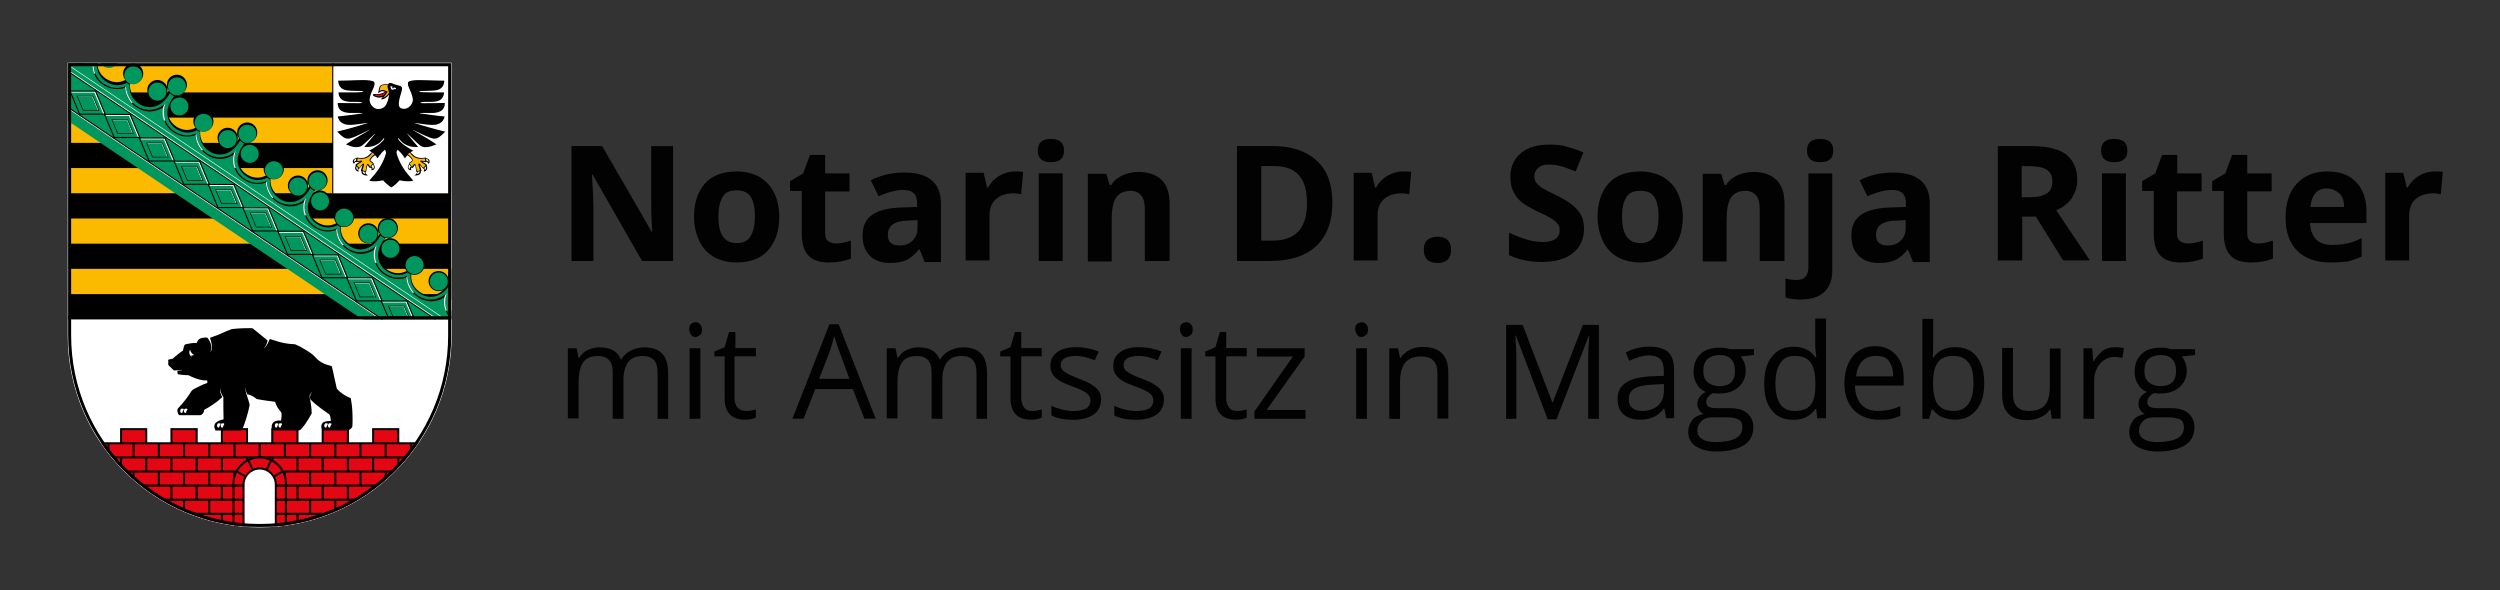 <?xml version="1.0" encoding="utf-8"?>
<!-- Generator: Adobe Illustrator 29.6.0, SVG Export Plug-In . SVG Version: 9.03 Build 0)  -->
<svg version="1.0" id="Ebene_1" xmlns="http://www.w3.org/2000/svg" xmlns:xlink="http://www.w3.org/1999/xlink" x="0px" y="0px"
	 viewBox="0 0 2512.6 593.1" style="enable-background:new 0 0 2512.6 593.1;" xml:space="preserve">
<rect x="0" y="0" width="2512.6" height="593.1" fill="#333333" stroke="none"/>
<style type="text/css">
	.st0{fill:#020203;}
	.st1{fill:#FBBA00;}
	.st2{clip-path:url(#SVGID_00000122703039177064246050000007568450143061951627_);fill:#FFFFFF;}
	.st3{fill:#FFFFFF;}
	.st4{fill:#E30613;}
	.st5{clip-path:url(#SVGID_00000016040548534187983750000009797395821626400654_);}
	.st6{clip-path:url(#SVGID_00000016040548534187983750000009797395821626400654_);fill:#E30613;}
	.st7{clip-path:url(#SVGID_00000016040548534187983750000009797395821626400654_);fill:#FFFFFF;}
	.st8{clip-path:url(#SVGID_00000024703001902581349540000004542054486853827761_);}
	.st9{clip-path:url(#SVGID_00000024703001902581349540000004542054486853827761_);fill:#00975F;}
	.st10{fill:#00975F;}
	.st11{clip-path:url(#SVGID_00000111911500500681276860000000917997996782901420_);fill:#00975F;}
	.st12{clip-path:url(#SVGID_00000161597099524357239500000004613864642852416945_);fill:#00975F;}
	.st13{clip-path:url(#SVGID_00000161597099524357239500000004613864642852416945_);}
	.st14{clip-path:url(#SVGID_00000161597099524357239500000004613864642852416945_);fill:#FFFFFF;}
	
		.st15{clip-path:url(#SVGID_00000161597099524357239500000004613864642852416945_);stroke:#000000;stroke-width:1.088;stroke-miterlimit:3.864;}
	
		.st16{clip-path:url(#SVGID_00000161597099524357239500000004613864642852416945_);fill:#FFFFFF;stroke:#FFFFFF;stroke-width:0.761;stroke-miterlimit:3.864;}
	.st17{fill-rule:evenodd;clip-rule:evenodd;}
	.st18{fill-rule:evenodd;clip-rule:evenodd;fill:#FFFFFF;}
	.st19{fill:none;stroke:#FFFFFF;stroke-width:1.088;stroke-miterlimit:3.864;}
	.st20{fill:none;stroke:#FFFFFF;stroke-width:0.633;stroke-miterlimit:3.864;}
	.st21{fill:none;stroke:#000000;stroke-width:0.664;stroke-miterlimit:3.864;}
	.st22{fill:none;stroke:#000000;stroke-width:1.088;stroke-miterlimit:3.864;}
</style>
<g>
	<path class="st0" d="M676.1,262.3h-30.8l-49.9-87.1h-0.5c1,15.2,1.5,26.4,1.5,32.8v54.3h-22V146.8h30.8L655,233h0.5
		c-1-15.2-1-25.4-1-31.8v-54.3h22v115.5H676.1z"/>
	<path class="st0" d="M783.2,217.8c0,14.2-3.9,25.4-11.3,33.8c-7.3,8.3-18.1,12.2-31.8,12.2c-8.3,0-16.1-2-22.5-5.4
		c-6.4-3.9-11.3-8.8-14.7-16.1c-3.4-7.3-5.4-15.2-5.4-24.5c0-14.2,3.9-25.4,11.3-33.8c7.3-7.8,18.1-11.7,31.8-11.7
		c8.3,0,16.1,2,22.5,5.4c6.4,3.9,11.3,8.8,14.7,15.7C781.3,200.2,783.2,209,783.2,217.8z M722,217.8c0,8.8,1.5,15.2,4.4,19.6
		c2.9,4.4,7.3,6.9,14.2,6.9c6.4,0,11.3-2.4,13.7-6.9c2.9-4.4,4.4-11.3,4.4-20.1s-1.5-15.2-4.4-19.6c-2.9-4.4-7.3-6.4-14.2-6.4
		c-6.4,0-11.3,2-13.7,6.4C723.5,202.6,722,209,722,217.8z"/>
	<path class="st0" d="M840,244.7c4.4,0,9.3-1,15.2-2.9v18.1c-5.9,2.4-13.2,3.9-22,3.9c-9.8,0-16.6-2.4-21-7.3
		c-4.4-4.9-6.4-12.2-6.4-22v-42.6H794v-9.8l13.2-7.8l6.9-18.6h15.2v18.6h24.5v18.1h-24.5v42.6c0,3.4,1,5.9,2.9,7.3
		C834.6,243.7,837,244.7,840,244.7z"/>
	<path class="st0" d="M929,262.3l-4.9-11.7h-0.5c-3.9,4.9-8.3,8.8-12.7,10.8c-4.4,2-9.8,2.9-16.6,2.9c-8.3,0-15.2-2.4-20.1-7.3
		c-4.9-4.9-7.3-11.7-7.3-20.6c0-9.3,3.4-16.1,9.8-20.6s16.6-6.9,29.8-7.3l15.2-0.5v-3.9c0-8.8-4.4-13.2-13.7-13.2
		c-6.9,0-15.2,2-25,6.4l-7.8-16.1c10.3-5.4,21.5-7.8,33.8-7.8c11.7,0,21,2.4,27.4,7.8c6.4,5.4,9.3,13.2,9.3,23.5v58.7H929V262.3z
		 M922.2,221.2l-9.3,0.5c-6.9,0-12.2,1.5-15.7,3.9c-3.4,2.4-4.9,5.9-4.9,10.8c0,6.9,3.9,10.3,11.7,10.3c5.4,0,9.8-1.5,13.2-4.9
		c3.4-3.4,4.9-7.3,4.9-12.7V221.2z"/>
	<path class="st0" d="M1020,172.3c3.4,0,5.9,0,8.3,0.5l-2,22.5c-2-0.5-4.4-1-7.3-1c-7.8,0-13.7,2-18.1,5.9
		c-4.4,3.9-6.4,9.3-6.4,16.6v45h-24v-88.1h18.1l3.4,14.7h1c2.9-4.9,6.4-8.8,11.3-11.7C1009.3,173.8,1014.6,172.3,1020,172.3z"/>
	<path class="st0" d="M1043,151.3c0-7.8,4.4-11.7,13.2-11.7c8.8,0,13.2,3.9,13.2,11.7c0,3.9-1,6.9-3.4,8.8c-2,2-5.4,2.9-9.8,2.9
		C1047.4,163,1043,159.1,1043,151.3z M1068,262.3h-24v-88.1h24V262.3z"/>
	<path class="st0" d="M1174.6,262.3h-24v-51.4c0-6.4-1-11.3-3.4-14.2c-2.4-2.9-5.9-4.9-10.8-4.9c-6.9,0-11.7,2.4-14.7,6.9
		c-2.9,4.4-4.4,11.7-4.4,22.5v41.6h-24v-88.1h18.6l3.4,11.3h1.5c2.4-4.4,6.4-7.3,11.3-9.8c4.9-2,10.3-3.4,16.1-3.4
		c10.3,0,18.1,2.9,23.5,8.3c5.4,5.4,7.8,13.7,7.8,24v57.2H1174.6z"/>
	<path class="st0" d="M1339.1,203.6c0,19.1-5.4,33.3-16.1,43.5c-10.8,10.3-26.4,15.2-47,15.2h-32.8V146.8h36.2
		c18.6,0,33.3,4.9,44,14.7S1339.1,185.5,1339.1,203.6z M1313.6,204.1c0-25-10.8-37.2-32.8-37.2h-13.2v74.9h10.3
		C1301.9,242.3,1313.6,229.5,1313.6,204.1z"/>
	<path class="st0" d="M1410,172.3c3.4,0,5.9,0,8.3,0.5l-2,22.5c-2-0.5-4.4-1-7.3-1c-7.8,0-13.7,2-18.1,5.9
		c-4.4,3.9-6.4,9.3-6.4,16.6v45h-24v-88.1h18.1l3.4,14.7h1c2.9-4.9,6.4-8.8,11.3-11.7C1399.7,173.8,1404.6,172.3,1410,172.3z"/>
	<path class="st0" d="M1431,251.1c0-4.4,1-7.8,3.4-9.8c2.4-2,5.9-3.4,10.3-3.4c4.4,0,7.8,1,10.3,3.4c2.4,2.4,3.4,5.4,3.4,9.8
		c0,3.9-1,7.3-3.4,9.8c-2.4,2.4-5.9,3.4-10.3,3.4c-4.4,0-7.8-1-10.3-3.4C1432,258.4,1431,255,1431,251.1z"/>
	<path class="st0" d="M1592,230c0,10.3-3.9,18.6-11.3,24.5s-18.1,8.8-31.3,8.8c-12.2,0-23-2.4-32.8-6.9v-22.5
		c7.8,3.4,14.2,5.9,19.6,7.3c5.4,1.5,10.3,2,14.7,2c5.4,0,9.3-1,12.2-2.9c2.9-2,4.4-4.9,4.4-9.3c0-2.4-0.5-4.4-2-5.9
		c-1.5-2-2.9-3.4-5.4-4.9s-7.3-4.4-15.2-7.8c-6.9-3.4-12.2-6.4-15.7-9.3s-6.4-6.4-8.3-10.8c-2-3.9-2.9-8.8-2.9-14.2
		c0-10.3,3.4-18.1,10.3-24c6.9-5.9,16.6-8.8,28.9-8.8c5.9,0,11.7,0.5,17.1,2c5.4,1.5,11.3,3.4,17.1,5.9l-7.8,19.1
		c-6.4-2.4-11.3-4.4-15.2-5.4c-3.9-1-7.8-1.5-11.7-1.5c-4.4,0-8.3,1-10.8,3.4c-2.4,2.4-3.9,4.9-3.9,8.3c0,2,0.5,3.9,1.5,5.9
		c1,1.5,2.4,2.9,4.9,4.9c2,1.5,7.3,4.4,15.7,8.3c10.8,5.4,18.1,10.3,22,15.7C1590.1,216.3,1592,222.7,1592,230z"/>
	<path class="st0" d="M1691.3,217.8c0,14.2-3.9,25.4-11.3,33.8c-7.3,8.3-18.1,12.2-31.8,12.2c-8.3,0-16.1-2-22.5-5.4
		c-6.4-3.9-11.3-8.8-14.7-16.1c-3.4-7.3-5.4-15.2-5.4-24.5c0-14.2,3.9-25.4,11.3-33.8c7.3-7.8,18.1-11.7,31.8-11.7
		c8.3,0,16.1,2,22.5,5.4c6.4,3.9,11.3,8.8,14.7,15.7S1691.3,209,1691.3,217.8z M1630.2,217.8c0,8.8,1.5,15.2,4.4,19.6
		c2.9,4.4,7.3,6.9,14.2,6.9c6.4,0,11.3-2.4,13.7-6.9c2.9-4.4,4.4-11.3,4.4-20.1s-1.5-15.2-4.4-19.6c-2.9-4.4-7.8-5.9-14.2-5.9
		s-11.3,2-13.7,6.4C1631.7,202.6,1630.2,209,1630.2,217.8z"/>
	<path class="st0" d="M1792.6,262.3h-24v-51.4c0-6.4-1-11.3-3.4-14.2s-5.9-4.9-10.8-4.9c-6.9,0-11.7,2.4-14.7,6.9
		s-4.4,11.7-4.4,22.5v41.6h-24v-88.1h18.6l3.4,11.3h1.5c2.4-4.4,6.4-7.3,11.3-9.8c4.9-2,10.3-3.4,16.1-3.4c10.3,0,18.1,2.9,23.5,8.3
		c5.4,5.4,7.8,13.7,7.8,24v57.2H1792.6z"/>
	<path class="st0" d="M1810.2,301c-6.4,0-11.3-0.5-15.7-2v-19.1c3.9,1,7.3,1.5,11.3,1.5c3.9,0,6.9-1,8.8-3.4c2-2.4,2.9-5.4,2.9-9.8
		v-93.9h24v97.9c0,9.3-2.9,16.6-8.3,21.5C1827.9,298.5,1820,301,1810.2,301z M1816.1,151.3c0-7.8,4.4-11.7,13.2-11.7
		s13.2,3.9,13.2,11.7c0,3.9-1,6.9-3.4,8.8c-2,2-5.4,2.9-9.8,2.9C1820.5,163,1816.1,159.1,1816.1,151.3z"/>
	<path class="st0" d="M1922.3,262.3l-4.9-11.7l0,0c-3.9,4.9-8.3,8.8-12.7,10.8c-4.4,2-9.8,2.9-16.6,2.9c-8.3,0-15.2-2.4-20.1-7.3
		c-4.9-4.9-7.3-11.7-7.3-20.6c0-9.3,3.4-16.1,9.8-20.6s16.6-6.9,29.8-7.3l15.2-0.5v-3.9c0-8.8-4.4-13.2-13.7-13.2
		c-6.9,0-15.2,2-25,6.4l-7.8-16.1c10.3-5.4,21.5-7.8,33.8-7.8c11.7,0,21,2.4,27.4,7.8c6.4,5.4,9.3,13.2,9.3,23.5v58.7h-17.1V262.3z
		 M1915.4,221.2l-9.3,0.5c-6.9,0-12.2,1.5-15.7,3.9s-4.9,5.9-4.9,10.8c0,6.9,3.9,10.3,11.7,10.3c5.4,0,9.8-1.5,13.2-4.9
		s4.9-7.3,4.9-12.7V221.2z"/>
	<path class="st0" d="M2032.4,217.8v44h-24.5v-115h33.8c15.7,0,27.4,2.9,34.7,8.3c7.3,5.9,11.3,14.2,11.3,25.9
		c0,6.9-2,12.7-5.4,18.1c-3.9,5.4-8.8,9.3-15.7,12.2c17.1,25.9,28.9,42.6,33.8,50.4h-26.9l-27.4-44H2032.4z M2032.4,198.2h7.8
		c7.8,0,13.2-1.5,17.1-3.9c3.9-2.4,5.4-6.9,5.4-12.2s-2-9.3-5.9-11.7c-3.9-2.4-9.8-3.4-17.6-3.4h-7.3v31.3H2032.4z"/>
	<path class="st0" d="M2111.7,151.3c0-7.8,4.4-11.7,13.2-11.7c8.8,0,13.2,3.9,13.2,11.7c0,3.9-1,6.9-3.4,8.8c-2,2-5.4,2.9-9.8,2.9
		C2116.1,163,2111.7,159.1,2111.7,151.3z M2136.6,262.3h-24v-88.1h24V262.3z"/>
	<path class="st0" d="M2198.8,244.7c4.4,0,9.3-1,15.2-2.9v18.1c-5.9,2.4-13.2,3.9-22,3.9c-9.8,0-16.6-2.4-21-7.3
		c-4.4-4.9-6.4-12.2-6.4-22v-42.6h-11.7v-9.8l13.2-7.8l6.9-18.6h15.2v18.6h24.5v18.1H2188v42.6c0,3.4,1,5.9,2.9,7.3
		C2193.4,243.7,2195.8,244.7,2198.8,244.7z"/>
	<path class="st0" d="M2269.2,244.7c4.4,0,9.3-1,15.2-2.9v18.1c-5.9,2.4-13.2,3.9-22,3.9c-9.8,0-16.6-2.4-21-7.3
		c-4.4-4.9-6.4-12.2-6.4-22v-42.6h-11.7v-9.8l13.2-7.8l6.9-18.6h15.2v18.6h24.5v18.1h-24.5v42.6c0,3.4,1,5.9,2.9,7.3
		C2263.3,243.7,2265.8,244.7,2269.2,244.7z"/>
	<path class="st0" d="M2342.1,263.8c-14.2,0-25.4-3.9-33.3-11.7c-7.8-7.8-11.7-19.1-11.7-33.3c0-14.7,3.9-26.4,11.3-34.3
		c7.3-7.8,17.6-12.2,30.8-12.2c12.2,0,22,3.4,28.9,10.8c6.9,7.3,10.3,17.1,10.3,29.4v11.7h-56.8c0.5,6.9,2.4,12.2,5.9,16.1
		c3.4,3.9,9.3,5.9,16.1,5.9c5.4,0,10.3-0.5,15.2-1.5c4.9-1,9.8-2.9,14.7-5.4v18.6c-4.4,2-8.8,3.4-13.7,4.9
		C2354.8,263.3,2349,263.8,2342.1,263.8z M2338.7,189.4c-4.9,0-9.3,1.5-11.7,4.9c-2.9,3.4-4.4,7.8-4.9,13.7h33.8
		c0-5.9-1.5-10.8-4.9-13.7C2347.5,191.4,2343.6,189.4,2338.7,189.4z"/>
	<path class="st0" d="M2446.8,172.3c3.4,0,5.9,0,8.3,0.5l-2,22.5c-2-0.5-4.4-1-7.3-1c-7.8,0-13.7,2-18.1,5.9
		c-4.4,3.9-6.4,9.3-6.4,16.6v45h-24v-88.1h18.1l3.4,14.7h1c2.9-4.9,6.4-8.8,11.3-11.7C2436.1,173.8,2441,172.3,2446.8,172.3z"/>
	<path class="st0" d="M660.9,420.9v-46c0-5.9-1-9.8-3.4-12.7c-2.4-2.9-6.4-4.4-11.3-4.4c-6.9,0-11.7,2-14.7,5.9
		c-2.9,3.9-4.9,9.8-4.9,17.6v39.6h-10.8v-46c0-5.9-1-9.8-3.4-12.7c-2.4-2.9-6.4-4.4-11.3-4.4c-6.9,0-11.7,2-14.7,5.9
		c-2.9,3.9-4.9,10.8-4.9,19.6v37.2h-10.8v-70.5h8.8l2,9.8h0.5c2-3.4,4.9-6.4,8.3-7.8c3.9-2,7.8-2.9,12.2-2.9
		c11.3,0,18.1,3.9,21.5,12.2h0.5c2-3.9,5.4-6.9,9.3-8.8c3.9-2,8.3-3.4,13.7-3.4c7.8,0,14.2,2,18.1,6.4c3.9,3.9,5.9,10.8,5.9,19.6v46
		C671.6,420.9,660.9,420.9,660.9,420.9z"/>
	<path class="st0" d="M692.7,330.8c0-2.4,0.5-4.4,2-5.4c1-1,2.9-1.5,4.4-1.5c2,0,3.4,0.5,4.4,2c1.5,1,2,2.9,2,5.4
		c0,2.4-0.5,4.4-2,5.4c-1.5,1-2.9,2-4.4,2c-2,0-3.4-0.5-4.4-2C693.7,335.2,692.7,333.3,692.7,330.8z M703.9,420.9h-10.8v-70.9h10.8
		V420.9z"/>
	<path class="st0" d="M749.9,413c2,0,3.9,0,5.4-0.5c2-0.5,2.9-0.5,4.4-1v8.3c-1,0.5-2.9,1-4.9,1.5c-2.4,0.5-4.4,0.5-5.9,0.5
		c-13.7,0-20.6-7.3-20.6-21.5v-42.1h-10.3v-4.9l10.3-4.4l4.4-15.2h6.4v16.1h20.6v8.3h-21.5v41.6c0,4.4,1,7.3,2.9,9.8
		C743.6,412,746,413,749.9,413z"/>
	<path class="st0" d="M868.8,420.9L857.1,391h-37.7l-11.7,29.8h-11.3l37.2-94.9h9.3l37.2,94.9H868.8z M853.7,380.7l-10.8-29.4
		c-1.5-3.9-2.9-8.3-4.4-13.7c-1,3.9-2.4,8.8-3.9,13.7l-11.3,29.4H853.7z"/>
	<path class="st0" d="M981.4,420.9v-46c0-5.9-1-9.8-3.4-12.7s-6.4-4.4-11.3-4.4c-6.9,0-11.7,2-14.7,5.9c-2.9,3.9-4.9,9.8-4.9,17.6
		v39.6h-10.8v-46c0-5.9-1-9.8-3.4-12.7c-2.4-2.9-6.4-4.4-11.3-4.4c-6.9,0-11.7,2-14.7,5.9c-2.9,3.9-4.9,10.8-4.9,19.6v37.2h-10.8
		v-70.5h8.8l2,9.8h0.5c2-3.4,4.9-6.4,8.3-7.8c3.9-2,7.8-2.9,12.2-2.9c11.3,0,18.1,3.9,21.5,12.2h0.5c2-3.9,5.4-6.9,9.3-8.8
		c3.9-2,8.3-3.4,13.7-3.4c7.8,0,14.2,2,18.1,6.4c3.9,3.9,5.9,10.8,5.9,19.6v46C992.1,420.9,981.4,420.9,981.4,420.9z"/>
	<path class="st0" d="M1037.2,413c2,0,3.9,0,5.4-0.5c2-0.5,2.9-0.5,4.4-1v8.3c-1,0.5-2.9,1-4.9,1.5c-2.4,0.5-4.4,0.5-5.9,0.5
		c-13.7,0-20.6-7.3-20.6-21.5v-42.1h-10.3v-4.9l10.3-4.4l4.4-15.2h6.4v16.1h20.6v8.3h-20.6v41.6c0,4.4,1,7.3,2.9,9.8
		C1030.8,412,1033.7,413,1037.2,413z"/>
	<path class="st0" d="M1106.6,401.3c0,6.4-2.4,11.7-7.3,15.2c-4.9,3.4-11.7,5.4-20.6,5.4c-9.3,0-16.6-1.5-22-4.4v-9.8
		c3.4,2,6.9,2.9,10.8,3.9c3.9,1,7.8,1.5,11.3,1.5c5.4,0,9.8-1,12.7-2.4c2.9-2,4.4-4.4,4.4-8.3c0-2.9-1-4.9-3.4-6.9
		s-6.9-4.4-14.2-6.9c-6.4-2.4-11.3-4.4-14.2-6.4s-4.9-3.9-6.4-6.4s-2-4.9-2-8.3c0-5.9,2.4-10.3,6.9-13.7c4.9-3.4,11.3-4.9,19.1-4.9
		c7.8,0,15.2,1.5,22.5,4.4l-3.9,8.8c-7.3-2.9-13.7-4.4-19.1-4.4c-4.9,0-8.8,1-11.3,2.4c-2.4,1.5-3.9,3.9-3.9,6.4
		c0,2,0.5,3.4,1.5,4.9c1,1.5,2.4,2.4,4.9,3.9c2.4,1.5,6.4,2.9,12.2,5.4c8.3,2.9,14.2,6.4,17.1,9.3
		C1105.2,393,1106.6,396.9,1106.6,401.3z"/>
	<path class="st0" d="M1169.8,401.3c0,6.4-2.4,11.7-7.3,15.2s-11.7,5.4-20.6,5.4c-9.3,0-16.6-1.5-22-4.4v-9.8
		c3.4,2,6.9,2.9,10.8,3.9c3.9,1,7.8,1.5,11.3,1.5c5.4,0,9.8-1,12.7-2.4c2.9-2,4.4-4.4,4.4-8.3c0-2.9-1-4.9-3.4-6.9
		c-2.4-2-6.9-4.4-14.2-6.9c-6.4-2.4-11.3-4.4-14.2-6.4s-4.9-3.9-6.4-6.4c-1.5-2.4-2-4.9-2-8.3c0-5.9,2.4-10.3,6.9-13.7
		c4.9-3.4,11.3-4.9,19.1-4.9c7.8,0,15.2,1.5,22.5,4.4l-3.9,8.8c-7.3-2.9-13.7-4.4-19.1-4.4c-4.9,0-8.8,1-11.3,2.4
		c-2.4,1.5-3.9,3.9-3.9,6.4c0,2,0.5,3.4,1.5,4.9c1,1.5,2.4,2.4,4.9,3.9c2.4,1.5,6.4,2.9,12.2,5.4c8.3,2.9,14.2,6.4,17.1,9.3
		C1168.3,393,1169.8,396.9,1169.8,401.3z"/>
	<path class="st0" d="M1185.9,330.8c0-2.4,0.5-4.4,2-5.4c1-1,2.9-1.5,4.4-1.5c2,0,3.4,0.5,4.4,2c1.5,1,2,2.9,2,5.4
		c0,2.4-0.5,4.4-2,5.4c-1.5,1-2.9,2-4.4,2c-2,0-3.4-0.5-4.4-2C1186.9,335.2,1185.9,333.3,1185.9,330.8z M1197.6,420.9h-10.8v-70.9
		h10.8V420.9z"/>
	<path class="st0" d="M1243.2,413c2,0,3.9,0,5.4-0.5c2-0.5,2.9-0.5,4.4-1v8.3c-1,0.5-2.9,1-4.9,1.5c-2.4,0.5-4.4,0.5-5.9,0.5
		c-13.7,0-20.6-7.3-20.6-21.5v-42.1h-10.3v-4.9l10.3-4.4l4.4-15.2h6.4v16.1h20.6v8.3h-20.6v41.6c0,4.4,1,7.3,2.9,9.8
		C1236.8,412,1239.7,413,1243.2,413z"/>
	<path class="st0" d="M1312.1,420.9h-51.4v-7.3l38.7-55.3h-36.2v-8.3h48v8.3L1273,412h39.1V420.9z"/>
	<path class="st0" d="M1362.1,330.8c0-2.4,0.5-4.4,2-5.4c1-1,2.9-1.5,4.4-1.5c2,0,3.4,0.5,4.4,2c1.5,1,2,2.9,2,5.4
		c0,2.4-0.5,4.4-2,5.4c-1.5,1-2.9,2-4.4,2c-2,0-3.4-0.5-4.4-2C1363,335.2,1362.1,333.3,1362.1,330.8z M1373.8,420.9H1363v-70.9h10.8
		V420.9z"/>
	<path class="st0" d="M1444.7,420.9v-45.5c0-5.9-1.5-10.3-3.9-12.7c-2.4-2.9-6.9-4.4-12.2-4.4c-7.3,0-12.7,2-16.1,5.9
		c-3.4,3.9-5.4,10.8-5.4,19.6v37.2h-10.8v-70.9h8.8l2,9.8h0.5c2-3.4,5.4-6.4,9.3-8.3c3.9-2,8.3-2.9,13.2-2.9c8.3,0,14.7,2,19.1,6.4
		c4.4,3.9,6.4,10.8,6.4,19.6v46h-10.8V420.9z"/>
	<path class="st0" d="M1555.3,420.9l-31.8-83.7h-0.5c0.5,6.9,1,14.7,1,23.5v60.2h-10.3v-94.4h16.6l29.8,77.8h0.5l30.3-77.8h16.1
		v94.4h-10.8v-60.7c0-6.9,0.5-14.7,1-22.5h-0.5l-32.3,83.7h-9.3V420.9z"/>
	<path class="st0" d="M1674.7,420.9l-2-10.3h-0.5c-3.4,4.4-6.9,7.3-10.8,8.8c-3.4,1.5-7.8,2.4-13.2,2.4c-6.9,0-12.7-2-16.6-5.4
		s-5.9-8.8-5.9-15.7c0-14.2,11.3-21.5,34.3-22.5l12.2-0.5v-4.4c0-5.4-1-9.8-3.4-12.2s-6.4-3.9-11.3-3.9c-5.9,0-12.7,2-20.1,5.4
		l-3.4-8.3c3.4-2,7.3-3.4,11.3-4.4s8.3-1.5,12.7-1.5c8.3,0,14.7,2,18.6,5.4c3.9,3.9,5.9,9.8,5.9,18.1v48.4h-7.8V420.9z M1650.7,413
		c6.9,0,11.7-2,15.7-5.4c3.9-3.4,5.9-8.8,5.9-15.2v-6.4l-10.8,0.5c-8.3,0.5-14.7,1.5-18.6,3.9c-3.9,2.4-5.9,5.9-5.9,10.8
		c0,3.9,1,6.9,3.4,8.8C1642.9,412,1646.3,413,1650.7,413z"/>
	<path class="st0" d="M1762.8,349.9v6.9l-13.2,1.5c1,1.5,2.4,3.4,3.4,5.9c1,2.4,1.5,5.4,1.5,8.3c0,6.9-2.4,12.2-7.3,16.6
		s-11.3,6.4-19.6,6.4c-2,0-3.9,0-5.9-0.5c-4.4,2.4-6.9,5.4-6.9,9.3c0,2,1,3.4,2.4,4.4c1.5,1,4.4,1.5,8.3,1.5h12.7
		c7.8,0,13.7,1.5,17.6,4.9c3.9,3.4,6.4,7.8,6.4,14.2c0,7.8-2.9,13.7-9.3,18.1c-6.4,3.9-15.7,6.4-27.4,6.4c-9.3,0-16.1-2-21.5-5.4
		c-4.9-3.4-7.3-8.3-7.3-14.7c0-4.4,1.5-7.8,3.9-11.3s6.9-5.4,11.7-6.4c-2-1-3.4-2-4.4-3.9c-1.5-2-2-3.9-2-5.9c0-2.4,0.5-4.9,2-6.9
		c1.5-2,3.4-3.9,6.4-5.4c-3.4-1.5-6.9-3.9-8.8-7.8c-2.4-3.4-3.4-7.8-3.4-12.2c0-7.8,2.4-13.7,6.9-18.1s11.3-6.4,19.6-6.4
		c3.9,0,6.9,0.5,9.8,1.5h24.5V349.9z M1706,432.6c0,3.9,1.5,6.9,4.9,8.8c3.4,2,7.8,2.9,13.7,2.9c8.8,0,15.7-1.5,20.1-3.9
		s6.4-6.4,6.4-10.8c0-3.9-1-6.4-3.4-7.8c-2.4-1.5-6.9-2.4-13.2-2.4h-12.7c-4.9,0-8.8,1-11.3,3.4S1706,428.2,1706,432.6z
		 M1711.9,372.9c0,4.9,1.5,8.8,4.4,11.3c2.9,2.4,6.9,3.9,11.7,3.9c10.3,0,15.7-4.9,15.7-15.2c0-10.8-5.4-16.1-15.7-16.1
		c-4.9,0-8.8,1.5-11.7,3.9C1713.4,363.1,1711.9,367.5,1711.9,372.9z"/>
	<path class="st0" d="M1825.4,411.1h-1c-4.9,7.3-12.2,10.8-22,10.8c-9.3,0-16.6-2.9-21.5-9.3c-5.4-6.4-7.8-15.2-7.8-26.9
		c0-11.7,2.4-20.6,7.8-27.4s12.2-9.8,21.5-9.8c9.8,0,17.1,3.4,22,10.3h1l-0.5-4.9l-0.5-4.9v-28.9h10.8v100.3h-8.8L1825.4,411.1z
		 M1803.9,413c7.3,0,12.7-2,15.7-5.9c3.4-3.9,4.9-10.3,4.9-19.1v-2.4c0-9.8-1.5-17.1-4.9-21.5c-3.4-4.4-8.8-6.4-16.1-6.4
		c-6.4,0-11.3,2.4-14.2,7.3c-3.4,4.9-4.9,11.7-4.9,20.6s1.5,15.7,4.9,20.6C1792.6,411.1,1797.5,413,1803.9,413z"/>
	<path class="st0" d="M1888,421.8c-10.3,0-18.6-3.4-25-9.8c-5.9-6.4-9.3-15.2-9.3-26.4c0-11.3,2.9-20.6,8.3-27.4
		s13.2-10.3,22.5-10.3c8.8,0,15.7,2.9,21,8.8c5.4,5.9,7.8,13.7,7.8,23v7.8h-48.9c0,8.3,2.4,14.7,6.4,19.1c3.9,4.4,9.8,6.4,16.6,6.4
		c7.8,0,15.2-1.5,22.5-4.9v9.8c-3.9,1.5-7.3,2.9-10.8,3.4C1896.9,421.8,1892.9,421.8,1888,421.8z M1885.1,357.7
		c-5.9,0-10.3,2-13.7,5.4c-3.4,3.9-5.4,8.8-5.9,15.2h37.2c0-6.9-1.5-11.7-4.4-15.7S1890.5,357.7,1885.1,357.7z"/>
	<path class="st0" d="M1964.9,348.9c9.3,0,16.6,2.9,21.5,9.3c5.4,6.4,7.8,15.2,7.8,26.9c0,11.7-2.4,20.6-7.8,26.9
		c-5.4,6.4-12.2,9.8-21.5,9.8c-4.4,0-8.8-1-12.7-2.4c-3.9-1.5-6.9-4.4-9.8-7.8h-1l-2.4,9.3h-6.9V320.5h10.8V345
		c0,5.4,0,10.3-0.5,14.7h0.5C1947.7,352.4,1955.1,348.9,1964.9,348.9z M1963.4,357.7c-7.3,0-12.7,2-15.7,6.4
		c-3.4,4.4-4.9,11.3-4.9,21s1.5,17.1,4.9,21.5c3.4,4.4,8.8,6.4,16.1,6.4c6.4,0,11.3-2.4,14.7-7.3c3.4-4.9,4.9-11.7,4.9-20.6
		c0-9.3-1.5-16.1-4.9-20.6S1970.2,357.7,1963.4,357.7z"/>
	<path class="st0" d="M2023.1,349.9v46c0,5.9,1.5,10.3,3.9,12.7c2.4,2.9,6.9,4.4,12.2,4.4c7.3,0,12.7-2,16.1-5.9
		c3.4-3.9,4.9-10.8,4.9-19.6v-37.2h10.8v70.5h-8.8l-1.5-9.3h-0.5c-2,3.4-5.4,6.4-9.3,7.8c-3.9,2-8.3,2.9-13.2,2.9
		c-8.8,0-15.2-2-19.1-6.4c-4.4-3.9-6.4-10.8-6.4-19.6v-46.5H2023.1z"/>
	<path class="st0" d="M2126.3,348.9c2.9,0,5.9,0.5,8.3,1l-1.5,9.8c-2.9-0.5-5.4-1-7.8-1c-5.9,0-10.8,2.4-14.7,6.9
		s-5.9,10.3-5.9,17.1v38.2H2094v-70.9h8.8l1,13.2h0.5c2.4-4.4,5.9-8.3,9.3-10.8C2117,349.9,2121.9,348.9,2126.3,348.9z"/>
	<path class="st0" d="M2206.1,349.9v6.9l-13.2,1.5c1,1.5,2.4,3.4,3.4,5.9c1,2.4,1.5,5.4,1.5,8.3c0,6.9-2.4,12.2-7.3,16.6
		c-4.9,4.4-11.3,6.4-19.6,6.4c-2,0-3.9,0-5.9-0.5c-4.4,2.4-6.9,5.4-6.9,9.3c0,2,1,3.4,2.4,4.4c1.5,1,4.4,1.5,8.3,1.5h12.7
		c7.8,0,13.7,1.5,17.6,4.9c3.9,3.4,6.4,7.8,6.4,14.2c0,7.8-2.9,13.7-9.3,18.1c-6.4,3.9-15.7,6.4-27.4,6.4c-9.3,0-16.1-2-21.5-5.4
		c-4.9-3.4-7.3-8.3-7.3-14.7c0-4.4,1.5-7.8,3.9-11.3c2.4-3.4,6.9-5.4,11.7-6.4c-2-1-3.4-2-4.4-3.9c-1.5-2-2-3.9-2-5.9
		c0-2.4,0.5-4.9,2-6.9c1.5-2,3.4-3.9,6.4-5.4c-3.4-1.5-6.9-3.9-8.8-7.8c-2.4-3.4-3.4-7.8-3.4-12.2c0-7.8,2.4-13.7,6.9-18.1
		s11.3-6.4,19.6-6.4c3.9,0,6.9,0.5,9.8,1.5h24.5V349.9z M2149.8,432.6c0,3.9,1.5,6.9,4.9,8.8c3.4,2,7.8,2.9,13.7,2.9
		c8.8,0,15.7-1.5,20.1-3.9s6.4-6.4,6.4-10.8c0-3.9-1-6.4-3.4-7.8c-2.4-1.5-6.9-2.4-13.2-2.4h-12.7c-4.9,0-8.8,1-11.3,3.4
		C2151.8,425.3,2149.8,428.2,2149.8,432.6z M2155.2,372.9c0,4.9,1.5,8.8,4.4,11.3c2.9,2.4,6.9,3.9,11.7,3.9
		c10.3,0,15.7-4.9,15.7-15.2c0-10.8-5.4-16.1-15.7-16.1c-4.9,0-8.8,1.5-11.7,3.9C2156.7,363.1,2155.2,367.5,2155.2,372.9z"/>
</g>
<g>
	<polygon class="st1" points="68.5,63.5 68.5,320.9 453.5,320.9 453.5,63.5 68.5,63.5 	"/>
	<polygon points="68.5,92.9 68.5,118.2 453.5,118.2 453.5,92.9 68.5,92.9 	"/>
	<polygon points="68.5,143.6 68.5,168.9 453.5,168.9 453.5,143.6 68.5,143.6 	"/>
	<polygon points="68.5,194.2 68.5,219.6 453.5,219.6 453.5,194.2 68.5,194.2 	"/>
	<polygon points="68.5,244.9 68.5,270.2 453.5,270.2 453.5,244.9 68.5,244.9 	"/>
	<polygon points="68.5,295.6 68.5,320.9 453.5,320.9 453.5,295.6 68.5,295.6 	"/>
	<g>
		<defs>
			<path id="SVGID_1_" d="M261,529.6c-106.3,0-192.5-86.2-192.5-192.5V63.5l385,0l0,273.5C453.5,443.4,367.3,529.6,261,529.6
				L261,529.6z"/>
		</defs>
		<clipPath id="SVGID_00000165207817871218874460000010346440174865451921_">
			<use xlink:href="#SVGID_1_"  style="overflow:visible;"/>
		</clipPath>
		<polygon style="clip-path:url(#SVGID_00000165207817871218874460000010346440174865451921_);fill:#FFFFFF;" points="68.5,320.9 
			68.5,529.6 453.5,529.6 453.5,320.9 68.5,320.9 		"/>
		<use xlink:href="#SVGID_1_"  style="overflow:visible;fill:none;stroke:#FFFFFF;stroke-width:0.916;stroke-miterlimit:3.864;"/>
	</g>
	<polygon points="333.9,63.5 333.9,194.2 453.5,194.2 453.5,63.5 333.9,63.5 	"/>
	<polygon class="st3" points="335,63.5 335,194.2 453.5,194.2 453.5,63.5 335,63.5 	"/>
	<path d="M406.3,109.4c-6.8,0.1-5.7-5.5-4.9-9.6c0.9-4.2,2.1-6.5,2.6-10c0.3-2.2-0.6-3-2-3.5c-1.9-0.7-2.7-0.7-4.4-1.2
		c-2.3-0.6-3.7-2-6-1.7c-0.8,0.1-1.1,0.7-1.5,1.4c-0.7-0.1-2-0.2-3.5-0.1c-1.9,0.1-3.8,0.6-4.6,1.8c-0.9,1.2-1.1,2.4-1.3,3.7
		c-0.2,1.3-0.5,2-0.7,3.4c1.1-0.8,3-1.9,4.3-1.9c1,0,1.6,0.1,2.6,0.6c-0.9,0.7-3.6,1.8-6.1,2.2c-1.7,0.2-2.7,0.2-4.4,0
		c-0.7-0.1-1.4,0-1.6,0.7c-0.5,1.4,4,3.1,7,2.9c1.2-0.1,1.9-0.2,2.9-0.7c-0.2,0.5-0.7,1-1.2,1.6c-0.2,0.3-0.4,0.5-0.6,0.9
		c1.3-0.3,2.8,0.2,5.6-2.2c1.1-0.9,1.7-1.4,2.5-2.6c-0.2,2.4-0.5,3.7-1.2,6c-0.8,2.4-1.6,4.3-2.9,5.8c-1.5,1.7-4.6,2.8-6.9,2.7
		c-4.4-0.1-8.6-4.7-8.5-9.2c0.1-4.7,3.1-10.2,4.3-13.1c0.6-1.5,1.2-4.4-0.1-5.2c-2.5-1.5-7.7-1.6-11.1-1.6c-6.7,0-8.5,0.3-15,0.4
		c-3.7,0.1-5.9,0.1-9.7,0.2c0.2,5.4,3.1,8.7,8.1,9.6c3.3,0.6,8.5,0.6,12.3,0.7c0.6,0,4.7-0.1,4.7,0.6c0,0.5-1.4,0.5-1.9,0.6
		c-3.9,0.3-6.4,0.3-11,0.3c-4.5,0-6.8,0-11.9,0c0.2,2.3,0.5,4,2.1,6c2.4,2.9,7.3,3.4,10.1,3.5c3.1,0.1,5.3-0.1,7.6,0
		c1.6,0.1,3.9,0.4,3.9,0.8c0,0.6-1.7,0.5-3.1,0.5c-6.8,0.1-15.2-0.1-21.4-0.2c0,2.3,0.5,4.7,2.3,6.7c2.2,2.4,6.3,3.1,9.3,3.3
		c4.4,0.2,7.8-0.2,12.4,0.1c0.4,0,0.9-0.1,1,0.1c0,0.2-0.5,0.3-0.9,0.4c-4.5,0.6-7.7,1.1-12.7,1.7c-4.4,0.6-7,0.8-11.4,1.3
		c0.9,3.3,2.3,5.5,5.3,7c2.3,1.2,5.1,1.5,8.5,1.4c5.2-0.3,9.5-1.2,15-1.8c0.6-0.1,1.4-0.3,1.4-0.1c0.1,0.2-0.5,0.3-0.9,0.4
		c-4.3,1.3-8.6,2.6-14.1,4.2c-6.1,1.7-9.6,2.6-15.7,4.1c5.1,5.3,7.5,6.8,10.1,7c3.5,0.3,8.1-2.1,12.9-4.3c3.1-1.5,5.9-2.8,8.8-4.2
		c0.3-0.1,0.7-0.4,0.8-0.3c0.1,0.2-0.5,0.4-0.8,0.6c-4.7,2.8-8.6,4.9-14,8.2c-3.5,2.2-5.5,3.5-9,5.8c3.4,1.3,6.4,2.8,10.4,2.8
		c2.4,0,4.3-0.5,6.2-1.9c1.9-1.5,3.7-3.3,6-5.4c2.3-2.1,3.2-3.2,5.7-5.5c0.3-0.3,0.9-0.9,1-0.7c0.1,0.2-0.4,0.6-0.7,1
		c-3.6,4.4-5.9,7.2-10.2,12.3c4.5,0.1,6.8,0,10.6-1.5c4.6-1.9,6.6-4.1,9.2-7.5c0.3-0.4,0.3,0.6,0.2,1c-0.4,1.4-3.5,4.2-5.6,5.8
		c-3,2.3-6.3,4.2-9.6,6.1c0.6,0.1,1,0.2,1.6,0.6c0.5,0.3,0.8,0.5,1.2,0.9c-1.6,1.3-2.9,2.9-4.5,4c-1.6,1.1-3.2,1.5-5.1,1.6
		c-1.5,0.1-2.2,0.1-3.6-0.1c-0.6-0.1-1.2-0.2-1.8-0.3c-0.3,0-0.5,0.4-0.6,0.7c-0.5,0-0.8,0.1-1.3,0.3c-1.2,0.5-2,1.3-2.2,2.6
		c-0.1,1.2,0.3,2.1,1.3,2.8c0.1-0.8,0.4-1.3,1-1.7c0.4-0.2,0.6-0.3,1.1-0.4c0,0.4,0.5,0.4,0.9,0.4c0.4,0,0.9-0.2,1.4-0.3
		c0.6-0.1,0.9-0.1,1.5-0.2c-1.3,0.8-2.5,1.5-3.6,2.3c-0.4,0.3-0.8,0.5-0.9,1c-0.1,0.3,0,0.5,0.2,1c-0.5,1-0.8,2-0.4,3.2
		c0.4,1.2,1.7,2.2,3.4,2.6c-0.3-0.8-0.4-1.2-0.3-2.1c0-0.4,0.1-0.6,0.2-1c0.5,0.1,0.7,0.1,1.1-0.4c0.5-0.6,0.8-1,1.3-1.6
		c0.6-0.7,0.9-1.1,1.6-1.8c-0.3,1.2-0.5,1.9-0.9,3.1c-0.3,1-0.5,1.2-0.8,2.5c-0.1,0.4,0.2,0.6,0.6,0.7c-0.1,2,0.6,2.9,2,3.7
		c1.2,0.6,3.4,0.8,4.7,0.6c-1.1-0.4-1.7-1-2.3-2c-0.3-0.5-0.4-0.9-0.5-1.4c0.5-0.1,0.8-0.3,0.9-1c0.2-1.5,0.4-2.2,0.6-3.7
		c0.1-0.9,0.5-2.3,0.7-2.3c0.5,0.6,1,1.3,1.6,2.2c0.3,0.5,0.7,0.8,1.2,0.7c0.3-0.1,0.5-0.2,0.6-0.5c0.3,0.3,0.4,0.6,0.6,1
		c0.2,0.7,0,0.9-0.3,1.7c1.5,0.2,3-0.4,3.4-1.9c0.5-1.6-0.4-3.3-1.1-4c0.3-0.7,0.1-1.1-0.4-1.6c-1.2-1.1-2.1-1.5-2.4-1.8
		c-0.5-0.7-0.4-1,0-1.5c0.8-1.1,1.1-1.5,1.9-2.3c0.9-0.8,1.4-1.2,2.4-1.9c0.5,0.5,0.8,0.8,1.3,1.4c0.5,0.7,0.8,1.1,1.2,1.8
		c0.7-1.1,1.1-1.8,1.9-2.8c1-1.3,1.5-2,2.6-3.2c1.1-1.1,2.4-2.3,2.7-2.6c0.3-0.5,0.8,1,1.2,1.8c0.3,0.7,0.2,1.3,0,2.1
		c-0.8,3.4-3.3,8.9-5.5,12.6c-3.1,5.3-6.9,9.6-11.1,14.4c1.6,0.6,3.8,0.8,6.2,0.7c2.4-0.1,5-0.4,7.6-1c1.3,1.5,2,2.2,3.5,3.5
		c1.8,1.6,2.8,2.4,4.8,3.7c2-1.3,3.1-2.1,4.8-3.7c1.4-1.3,2.2-2.1,3.5-3.5c2.6,0.6,5.2,0.9,7.5,1c2.4,0.1,4.6-0.1,6.2-0.7
		c-4.2-4.8-8-9.1-11.1-14.4c-2.2-3.7-4.7-9.2-5.5-12.6c-0.2-0.8-0.3-1.4-0.1-2.1c0.4-0.9,0.9-2.3,1.2-1.8c0.3,0.3,1.7,1.5,2.7,2.6
		c1.1,1.2,1.6,1.9,2.6,3.2c0.8,1.1,1.2,1.7,1.9,2.8c0.4-0.7,0.7-1.1,1.2-1.8c0.5-0.6,0.7-0.9,1.3-1.4c1,0.6,1.5,1.1,2.4,1.9
		c0.8,0.8,1.2,1.2,2,2.3c0.3,0.5,0.5,0.9,0,1.5c-0.3,0.3-1.2,0.7-2.4,1.8c-0.5,0.4-0.7,0.9-0.4,1.6c-0.7,0.7-1.6,2.4-1.1,4
		c0.5,1.4,1.9,2.1,3.4,1.9c-0.3-0.8-0.5-1.1-0.3-1.7c0.1-0.4,0.2-0.7,0.5-1c0.1,0.3,0.3,0.4,0.6,0.5c0.5,0.1,0.9-0.2,1.2-0.7
		c0.6-1,1-1.6,1.6-2.2c0.2-0.1,0.5,1.4,0.7,2.3c0.2,1.4,0.3,2.2,0.5,3.7c0.1,0.7,0.4,0.9,0.9,1c-0.1,0.6-0.2,0.9-0.5,1.4
		c-0.6,1-1.2,1.6-2.3,2c1.2,0.2,3.5,0,4.7-0.6c1.4-0.8,2-1.8,2-3.7c0.4-0.2,0.7-0.3,0.6-0.7c-0.2-1.3-0.5-1.5-0.8-2.5
		c-0.3-1.2-0.5-1.9-0.9-3.1c0.6,0.7,1,1.1,1.6,1.8c0.5,0.6,0.8,1,1.3,1.6c0.3,0.4,0.6,0.4,1.1,0.4c0.1,0.4,0.2,0.6,0.2,1
		c0.1,0.8,0,1.2-0.3,2.1c1.6-0.4,3-1.4,3.4-2.6c0.4-1.2,0.1-2.2-0.4-3.2c0.2-0.5,0.3-0.7,0.2-1c-0.1-0.5-0.5-0.7-0.9-1
		c-1.1-0.8-2.2-1.4-3.6-2.3c0.6,0.1,0.9,0.1,1.5,0.2c0.6,0.1,1,0.3,1.4,0.3c0.4,0,0.9,0,0.9-0.4c0.5,0,0.7,0.1,1.1,0.4
		c0.6,0.4,0.9,0.9,1,1.7c1-0.7,1.4-1.6,1.3-2.8c-0.1-1.3-0.9-2.1-2.2-2.6c-0.5-0.2-0.8-0.3-1.3-0.3c-0.1-0.3-0.3-0.7-0.6-0.7
		c-0.6,0.1-1.2,0.2-1.8,0.3c-1.4,0.2-2.1,0.2-3.6,0.1c-1.9-0.2-3.5-0.6-5.1-1.6c-1.7-1.1-2.9-2.6-4.5-4c0.4-0.4,0.7-0.6,1.2-0.9
		c0.6-0.3,1-0.4,1.6-0.6c-3.3-1.9-6.6-3.8-9.6-6.1c-2.1-1.6-5.2-4.4-5.6-5.8c-0.1-0.5-0.1-1.4,0.2-1c2.7,3.4,4.6,5.7,9.2,7.5
		c3.8,1.5,6.1,1.6,10.6,1.5c-4.3-5.1-6.7-7.8-10.2-12.3c-0.3-0.4-0.9-0.8-0.7-1c0.1-0.1,0.7,0.5,1,0.7c2.5,2.3,3.5,3.4,5.7,5.5
		c2.3,2.1,4.1,3.9,6,5.4c1.8,1.5,3.8,2,6.2,1.9c3.9-0.1,6.9-1.5,10.4-2.8c-3.5-2.3-5.4-3.6-9-5.8c-5.4-3.3-9.3-5.4-14-8.2
		c-0.3-0.2-0.8-0.5-0.7-0.6c0-0.1,0.5,0.1,0.7,0.3c2.9,1.3,5.7,2.7,8.8,4.2c4.8,2.2,9.5,4.6,12.9,4.3c2.7-0.2,5-1.7,10.1-7
		c-6.2-1.5-9.6-2.4-15.7-4.1c-5.5-1.5-9.8-2.9-14.1-4.2c-0.4-0.1-1-0.3-0.9-0.4c0.1-0.1,0.9,0.1,1.4,0.1c5.6,0.7,9.8,1.6,15,1.8
		c3.5,0.2,6.2-0.2,8.5-1.4c3-1.5,4.4-3.7,5.3-7c-4.5-0.4-7-0.7-11.4-1.3c-4.9-0.6-8.1-1.1-12.6-1.7c-0.4-0.1-1-0.1-0.9-0.4
		c0-0.2,0.6-0.1,1-0.1c4.6-0.3,8,0.1,12.4-0.1c3-0.1,7.1-0.9,9.3-3.3c1.9-2,2.3-4.4,2.3-6.7c-6.2,0.1-14.6,0.3-21.4,0.2
		c-1.4,0-3,0.1-3.1-0.5c0-0.4,2.3-0.7,3.9-0.8c2.3-0.1,4.5,0.1,7.6,0c2.8-0.1,7.7-0.5,10.1-3.5c1.6-2,1.9-3.7,2.1-6
		c-5.1,0-7.4,0-11.9,0c-4.6-0.1-7.1-0.1-11-0.3c-0.5,0-1.9-0.1-1.9-0.6c0-0.7,4.1-0.6,4.7-0.6c3.7-0.2,8.9-0.1,12.3-0.7
		c5-0.9,7.9-4.2,8.1-9.6c-3.8-0.1-6-0.1-9.7-0.2c-6.4-0.1-8.3-0.4-15-0.4c-3.5,0-8.7,0.1-11.1,1.6c-1.2,0.7-0.6,3.7-0.1,5.2
		c1.2,3,4.2,8.4,4.3,13.1C414.9,104.7,410.7,109.3,406.3,109.4L406.3,109.4z"/>
	<path d="M393.1,187.2c-1.5-0.9-2.4-1.5-3.7-2.7c-1.8-1.5-2.7-2.5-4.2-4.3c-2.7,0.6-4.2,0.8-7,0.9c-2.2,0.1-3.5,0-5.7-0.2
		c3.7-4.3,6.5-7.1,9.6-12.4c3.1-5.3,5.2-10.1,6.4-14.4c0.2-0.8,0.2-1.6-0.2-2.4c-0.5-1-0.9-2.9-2-2.1c-1.5,1.1-2.5,2.1-3.8,3.6
		c-1.4,1.5-2.1,2.5-3.2,4.2c-1-1.4-1.6-2.2-2.9-3.4c-1.3-1.3-2.1-1.9-3.5-2.9c2.8-1.8,4.9-2.8,7.9-5.1c2.3-1.7,4.9-4,5.8-5.8
		c0.5-0.9,0.4-1.8,0.2-2.6c-0.1-0.4-0.7-0.8-1.4,0.2c-1.1,1.6-3.1,4.1-5.5,5.6c-3.6,2.3-8.2,3.4-12.1,3.3c2.3-2.7,3.6-4.2,5.9-6.9
		c1.7-2.1,2.7-3.1,4.3-5.3c0.2-0.3,0.6-0.6,0.6-1.3c0-0.7-0.9-0.4-1.5,0c-3.1,2.7-5,4.8-8,7.5c-3.5,3.2-6.2,6.4-10.5,6.3
		c-3.6-0.1-6.2-1.2-9-2.3c4.8-3.1,7.5-4.8,12.4-7.7c4.3-2.6,7.6-4.4,11.2-6.6c0.5-0.3,0.6-0.8,0.3-1.1c-0.3-0.2-0.9-0.1-1.6,0.2
		c-2.7,1-5.5,2.4-8.9,4c-4.7,2.3-9.3,4.6-13.3,4.8c-3.2,0.2-7-3.8-9.1-6c6.3-1.4,9.8-2.3,16-4.1c5-1.4,7.5-2.2,12.8-3.9
		c1.1-0.3,1.3-0.8,1.3-1.1c-0.1-0.6-0.6-0.9-1.7-0.7c-4,0.6-13.3,2.1-16.1,2.1c-5.8-0.1-10.6-1.3-12.4-7c4.9-0.5,7.6-0.8,12.5-1.4
		c4.4-0.6,6.8-1.1,11.4-1.7c1-0.1,1-0.7,1-1c0-0.5-0.1-0.7-1.2-0.7c-5.8-0.4-9.4,0.3-14.6-0.2c-5-0.5-9-3.2-9.3-8.4
		c4.7,0.2,7.3,0.2,12.1,0.2c4.3,0,5.5-0.1,11-0.1c0.8,0,1.4-0.5,1.4-1c0-0.5-0.1-1.1-1-1.3c-3.1-0.5-3.8-0.7-6.4-0.6
		c-3.8,0-7.4,0-10-0.7c-3.5-1-5.7-2.8-6.1-7c4.5,0,7.1-0.1,11.6-0.1c4.3,0,8-0.2,11.6-0.4c0.4,0,1.6-0.2,1.6-1.4
		c0-1.1-2-1.3-2.5-1.3c-4.7,0-5.4-0.1-9-0.2c-3.9-0.1-7.7-0.4-9.9-2c-2.9-2.1-3.2-3.6-3.7-6.5c4-0.1,7.7-0.4,11.6-0.4
		c8.9,0,16.9-0.9,21.9,0.8c1.6,0.5,1.3,2,1,3.2c-0.9,3.3-3,6.5-4.3,11.3c-0.5,1.8-0.8,4.6,0.2,7.2c1.4,3.4,5.2,6.4,8.7,6.4
		c2.8,0,6.1-1.3,8-3.8c2.1-2.8,3.7-9.6,3.7-12.5c0-3.1-1.7-5-1.5-7.2c0.1-1.2,0.5-2.7,1.8-2.6c1.8,0.1,3.4,1.3,5.6,1.8
		c1.8,0.4,3.3,0.8,4.6,1.3c1,0.4,1.1,1.9,0.8,3c-0.8,3.5-2,6.1-2.7,10.1c-0.4,2.1-0.8,3.3-0.6,5.1c0.2,1.7,0.8,3,2.3,4
		c1.1,0.7,2.7,0.9,3.9,0.9c3.5,0,7.3-3,8.7-6.4c1-2.6,0.7-5.3,0.2-7.2c-1.3-4.8-3.4-8-4.3-11.3c-0.3-1.2-0.6-2.7,1-3.2
		c5-1.7,13-0.8,22-0.8c3.9,0,7.6,0.3,11.6,0.4c-0.4,2.9-0.8,4.4-3.7,6.5c-2.2,1.6-6,1.9-9.9,2c-3.6,0.1-4.3,0.2-9,0.2
		c-0.5,0-2.5,0.2-2.5,1.3c0,1.2,1.2,1.4,1.6,1.4c3.6,0.2,7.3,0.3,11.6,0.4c4.5,0,7.1,0.1,11.6,0.1c-0.4,4.2-2.7,6.1-6.1,7
		c-2.6,0.7-6.1,0.7-10,0.7c-2.6,0-3.3,0.1-6.4,0.6c-0.9,0.2-1,0.8-1,1.3c0,0.5,0.6,1,1.4,1c5.5,0,6.7,0.1,11,0.1
		c4.7,0,7.3-0.1,12-0.2c-0.3,5.2-4.3,7.9-9.2,8.4c-5.2,0.5-8.8-0.2-14.6,0.2c-1.2,0.1-1.2,0.3-1.2,0.7c0,0.3,0,0.9,1,1
		c4.6,0.6,6.9,1.1,11.4,1.7c4.8,0.6,7.6,1,12.5,1.4c-1.7,5.7-6.6,7-12.4,7c-2.8,0-12.2-1.6-16.1-2.1c-1.1-0.2-1.6,0.1-1.7,0.7
		c0,0.3,0.2,0.8,1.3,1.1c5.3,1.6,7.8,2.5,12.8,3.9c6.2,1.7,9.7,2.6,16,4.1c-2.1,2.2-5.9,6.1-9.1,6c-4-0.2-8.6-2.6-13.3-4.8
		c-3.4-1.6-6.2-3-8.8-4c-0.7-0.3-1.4-0.4-1.6-0.2c-0.3,0.2-0.2,0.7,0.3,1.1c3.5,2.2,6.8,4,11.1,6.6c4.9,2.9,7.6,4.6,12.4,7.7
		c-2.8,1.1-5.4,2.3-9,2.3c-4.2,0.1-7-3.1-10.5-6.3c-3-2.7-4.8-4.8-8-7.5c-0.5-0.4-1.4-0.8-1.4,0c0,0.7,0.4,1.1,0.6,1.3
		c1.6,2.2,2.6,3.3,4.3,5.3c2.2,2.7,3.5,4.3,5.9,6.9c-3.9,0.1-8.6-0.9-12.2-3.3c-2.4-1.6-4.4-4.1-5.5-5.6c-0.7-1-1.3-0.6-1.4-0.2
		c-0.2,0.8-0.3,1.7,0.2,2.6c1,1.8,3.6,4,5.9,5.8c3,2.3,5.1,3.3,7.9,5.1c-1.5,1-2.3,1.7-3.5,2.9c-1.2,1.2-1.9,2-2.9,3.4
		c-1.1-1.7-1.8-2.7-3.2-4.2c-1.4-1.5-2.4-2.5-3.9-3.6c-1.1-0.8-1.5,1.2-2,2.1c-0.4,0.8-0.4,1.6-0.2,2.4c1.1,4.3,3.2,9.1,6.4,14.4
		c3.1,5.2,5.9,8,9.6,12.4c-2.2,0.3-3.5,0.3-5.7,0.2c-2.7-0.1-4.3-0.3-7-0.9c-1.5,1.8-2.4,2.8-4.2,4.3
		C395.5,185.7,394.7,186.3,393.1,187.2L393.1,187.2z"/>
	<path class="st3" d="M373.3,167.4c0.2-0.4,0.3-0.6,0.6-0.9c0.3-0.4,0.5-0.6,0.9-1c0.7,0.6,1,1.4,1,2.3c0,1.5-0.5,1.6-1.4,2.1
		c0.1-0.5,0.1-0.9-0.1-1.4C374,167.9,373.7,167.7,373.3,167.4L373.3,167.4z"/>
	<path class="st3" d="M366.4,172.5c-0.4,0-0.7,0-1.1-0.1c-0.4-0.1-0.6-0.1-0.9-0.3c0,0.7,0.1,1.1,0.5,1.6c0.6,0.8,1.3,1,2.6,1.3
		c-0.4-0.4-0.5-0.6-0.7-1.1C366.5,173.5,366.5,173.1,366.4,172.5L366.4,172.5z"/>
	<path class="st3" d="M359.8,168.7c-0.3-0.3-0.4-0.3-0.7-0.6c-0.3-0.3-0.5-0.5-0.7-0.8c-0.2,0.5-0.3,0.9-0.3,1.4
		c0.1,1.1,0.5,1.8,1.5,2.3c-0.1-0.5-0.1-0.7-0.1-1.2C359.5,169.4,359.6,169.1,359.8,168.7L359.8,168.7z"/>
	<path class="st3" d="M358,159.6c-0.7,0.1-1.2,0.3-1.7,0.9c-0.6,0.8-0.7,1.6-0.4,2.5c0.2-0.5,0.4-0.8,0.9-1.1
		c0.4-0.3,0.7-0.3,1.1-0.3c0-0.4,0-0.6,0-1C357.9,160.2,357.9,160,358,159.6L358,159.6z"/>
	<path class="st1" d="M374.4,153.4c0.4,0.3,0.6,0.4,1,0.8c0.4,0.3,0.5,0.6,0.8,1c-1.2,0.8-1.8,1.3-2.7,2.3c-0.8,0.8-1.3,1.3-1.8,2.3
		c-0.4,0.7-0.4,1.7,0.1,2.3c0.6,0.7,1.1,0.8,1.7,1.3c0.5,0.4,0.7,0.6,1.2,1c-0.5,0.5-0.8,0.9-1.3,1.5c-0.5,0.7-0.8,1.1-1.2,1.8
		c-1-1.3-1.4-1.9-1.9-2.6c-0.4-0.5-1.2-0.7-1.6,0.5c-0.3,0.8-0.5,1.6-0.7,2.6c-0.3,1.6-0.3,2.4-0.5,3.5c-0.6,0.1-1,0.1-1.6,0
		c-0.7-0.1-1.1-0.3-1.6-0.7c0.3-1,0.5-1.5,0.8-2.5c0.3-1.1,0.5-1.5,0.7-2.9c0.1-0.5,0.1-1-0.2-1.2c-0.5-0.3-1,0-1.5,0.7
		c-0.6,0.8-1,1.3-1.7,2.1c-0.4,0.5-0.7,0.8-1.1,1.4c-0.6-0.3-0.9-0.6-1.4-1.1c-0.5-0.5-0.8-0.9-1.2-1.6c0.9-0.6,1.4-1,2.3-1.6
		c1-0.7,1.7-1.1,2.6-1.7c0.3-0.2,0.5-0.5,0.4-0.8c-0.1-0.5-0.8-0.4-1.2-0.3c-0.8,0.1-1.3,0.2-2.1,0.3c-0.6,0.1-1,0.1-1.6,0.2
		c0-0.5,0-0.7,0.1-1.2c0.1-0.6,0.1-1,0.2-1.6c1.1,0.2,1.8,0.3,2.9,0.4c1.8,0.1,2.8,0.1,4.6-0.4c1.4-0.4,2.2-0.7,3.5-1.6
		c1-0.7,1.5-1.3,2.4-2.1C373.2,154.5,373.7,154.1,374.4,153.4L374.4,153.4z"/>
	<path class="st3" d="M413,167.4c-0.2-0.4-0.3-0.6-0.6-0.9c-0.3-0.4-0.5-0.6-0.9-1c-0.7,0.6-1,1.4-1,2.3c0,1.5,0.5,1.6,1.4,2.1
		c-0.1-0.5-0.1-0.9,0.1-1.4C412.3,167.9,412.5,167.7,413,167.4L413,167.4z"/>
	<path class="st3" d="M419.8,172.5c0.4,0,0.7,0,1.1-0.1c0.4-0.1,0.6-0.1,0.9-0.3c0,0.7-0.1,1.1-0.5,1.6c-0.6,0.8-1.3,1-2.6,1.3
		c0.4-0.4,0.5-0.6,0.7-1.1C419.7,173.5,419.8,173.1,419.8,172.5L419.8,172.5z"/>
	<path class="st3" d="M426.5,168.7c0.3-0.3,0.4-0.3,0.7-0.6c0.3-0.3,0.5-0.5,0.7-0.8c0.2,0.5,0.3,0.9,0.3,1.4
		c-0.1,1.1-0.5,1.8-1.4,2.3c0.1-0.5,0.1-0.7,0.1-1.2C426.8,169.4,426.7,169.1,426.5,168.7L426.5,168.7z"/>
	<path class="st3" d="M428.3,159.6c0.7,0.1,1.2,0.3,1.7,0.9c0.6,0.8,0.7,1.6,0.4,2.5c-0.2-0.5-0.4-0.8-0.8-1.1
		c-0.4-0.3-0.7-0.3-1.1-0.3c0-0.4,0-0.6,0-1C428.3,160.2,428.3,160,428.3,159.6L428.3,159.6z"/>
	<path class="st1" d="M411.8,153.4c-0.4,0.3-0.6,0.4-1,0.8c-0.4,0.3-0.5,0.6-0.8,1c1.2,0.8,1.8,1.3,2.7,2.3c0.8,0.8,1.3,1.3,1.8,2.3
		c0.4,0.7,0.4,1.7-0.1,2.3c-0.6,0.7-1.1,0.8-1.7,1.3c-0.5,0.4-0.7,0.6-1.2,1c0.5,0.5,0.8,0.9,1.3,1.5c0.5,0.7,0.8,1.1,1.2,1.8
		c1-1.3,1.4-1.9,2-2.6c0.4-0.5,1.2-0.7,1.6,0.5c0.3,0.8,0.5,1.6,0.7,2.6c0.3,1.6,0.4,2.4,0.6,3.5c0.6,0.1,1,0.1,1.6,0
		c0.7-0.1,1.1-0.3,1.6-0.7c-0.3-1-0.5-1.5-0.8-2.5c-0.3-1.1-0.5-1.5-0.7-2.9c-0.1-0.5-0.1-1,0.2-1.2c0.6-0.3,1,0,1.5,0.7
		c0.6,0.8,1,1.3,1.7,2.1c0.4,0.5,0.7,0.8,1.1,1.4c0.6-0.3,0.9-0.6,1.4-1.1c0.5-0.5,0.8-0.9,1.2-1.6c-0.9-0.6-1.4-1-2.3-1.6
		c-1-0.7-1.7-1.1-2.6-1.7c-0.3-0.2-0.5-0.5-0.4-0.8c0.1-0.5,0.8-0.4,1.2-0.3c0.8,0.1,1.3,0.2,2.1,0.3c0.6,0.1,0.9,0.1,1.6,0.2
		c0-0.5,0-0.7-0.1-1.2c-0.1-0.6-0.1-1-0.2-1.6c-1.1,0.2-1.8,0.3-2.9,0.4c-1.8,0.1-2.8,0.1-4.6-0.4c-1.4-0.4-2.2-0.7-3.5-1.6
		c-1-0.7-1.5-1.3-2.4-2.1C413,154.5,412.6,154.1,411.8,153.4L411.8,153.4z"/>
	<path class="st4" d="M375.9,95.3c1.6,0.2,3.2,0.2,4.7,0c3-0.3,4.7-1.1,7.1-2.9l0.5,0.2c-1.5,2.6-3.4,3.8-6.3,4.2
		C379.5,97.1,376.4,96,375.9,95.3L375.9,95.3z"/>
	<path class="st1" d="M385.1,98.3c0.8-1,1.3-1.6,2.1-2.6c1-1.3,1.6-2.1,2.6-3.5c-0.3-0.1-0.5-0.2-0.9-0.4c-1.6-0.6-2.5-1.4-4.2-1.4
		c-1.3,0.1-2.1,0.4-3.3,1.1c0.3-1.1,0.3-1.7,0.5-2.7c0.2-0.9,0.4-1.3,0.9-2.1c0.7-0.9,2-1.2,3.4-1.3c1.4,0,2.4-0.1,3.5,0.1
		c-0.1,0.6-0.2,0.9-0.2,1.6c0,1.5,0.5,2.3,0.9,3.8c0.3,0.8,0.5,1.6,0.5,2.5c-0.7,1-1.2,1.5-2.1,2.4C387.5,97,386.4,97.8,385.1,98.3
		L385.1,98.3z"/>
	<path class="st3" d="M394.5,87.2c-0.2,0.2-0.3,0.3-0.3,0.6c0,0.5,0.2,0.9,0.6,1c0.3,0.1,0.7,0,0.8-0.3c0.1-0.2,0.1-0.4,0-0.6
		c0.4,0,0.6,0,1,0.1c0.5,0.2,0.8,0.2,1.3,0.7c0.3,0.3-0.1,0.8-0.4,1c-0.5,0.2-0.9-0.3-1.3-0.2c-0.5,0.1-0.4,0.8-1.6,0.7
		c-0.9-0.1-2-0.7-1.8-1.8c0.1-0.5-0.7-0.6-0.5-1.3c0.1-0.4,0.6-0.5,1-0.4C393.7,86.7,394.2,86.8,394.5,87.2L394.5,87.2z"/>
	<g>
		<defs>
			<path id="SVGID_00000035511338965490223110000012740120515408042626_" d="M261,529.6c-106.3,0-192.5-86.2-192.5-192.5h385
				C453.5,443.4,367.3,529.6,261,529.6L261,529.6z"/>
		</defs>
		<clipPath id="SVGID_00000044855967602254752080000005675257468048141498_">
			<use xlink:href="#SVGID_00000035511338965490223110000012740120515408042626_"  style="overflow:visible;"/>
		</clipPath>
		<polygon style="clip-path:url(#SVGID_00000044855967602254752080000005675257468048141498_);" points="68.5,444.5 120.7,444.5 
			120.7,430.3 148,430.3 148,444.5 171.3,444.5 171.3,430.3 198.7,430.3 198.7,444.5 222,444.5 222,430.3 249.3,430.3 249.3,444.5 
			272.6,444.5 272.6,430.3 300,430.3 300,444.5 323.3,444.5 323.3,430.3 350.7,430.3 350.7,444.5 374,444.5 374,430.3 401.3,430.3 
			401.3,444.5 453.5,444.5 453.5,539.7 68.5,539.7 68.5,444.5 		"/>
		<polygon style="clip-path:url(#SVGID_00000044855967602254752080000005675257468048141498_);fill:#E30613;" points="236.7,446.5 
			236.7,458.7 260,458.7 260,446.5 236.7,446.5 		"/>
		<polygon style="clip-path:url(#SVGID_00000044855967602254752080000005675257468048141498_);fill:#E30613;" points="211.3,446.5 
			211.3,458.7 234.6,458.7 234.6,446.5 211.3,446.5 		"/>
		<polygon style="clip-path:url(#SVGID_00000044855967602254752080000005675257468048141498_);fill:#E30613;" points="186,446.5 
			186,458.7 209.3,458.7 209.3,446.5 186,446.5 		"/>
		<polygon style="clip-path:url(#SVGID_00000044855967602254752080000005675257468048141498_);fill:#E30613;" points="160.7,446.5 
			160.7,458.7 184,458.7 184,446.5 160.7,446.5 		"/>
		<polygon style="clip-path:url(#SVGID_00000044855967602254752080000005675257468048141498_);fill:#E30613;" points="135.3,446.5 
			135.3,458.7 158.6,458.7 158.6,446.5 135.3,446.5 		"/>
		<polygon style="clip-path:url(#SVGID_00000044855967602254752080000005675257468048141498_);fill:#E30613;" points="110,446.5 
			110,458.7 133.3,458.7 133.3,446.5 110,446.5 		"/>
		<polygon style="clip-path:url(#SVGID_00000044855967602254752080000005675257468048141498_);fill:#E30613;" points="84.7,446.5 
			84.7,458.7 108,458.7 108,446.5 84.7,446.5 		"/>
		<polygon style="clip-path:url(#SVGID_00000044855967602254752080000005675257468048141498_);fill:#E30613;" points="262,446.5 
			262,458.7 285.3,458.7 285.3,446.5 262,446.5 		"/>
		<polygon style="clip-path:url(#SVGID_00000044855967602254752080000005675257468048141498_);fill:#E30613;" points="287.3,446.5 
			287.3,458.7 310.6,458.7 310.6,446.5 287.3,446.5 		"/>
		<polygon style="clip-path:url(#SVGID_00000044855967602254752080000005675257468048141498_);fill:#E30613;" points="312.7,446.5 
			312.7,458.7 336,458.7 336,446.5 312.7,446.5 		"/>
		<polygon style="clip-path:url(#SVGID_00000044855967602254752080000005675257468048141498_);fill:#E30613;" points="338,446.5 
			338,458.7 361.3,458.7 361.3,446.5 338,446.5 		"/>
		<polygon style="clip-path:url(#SVGID_00000044855967602254752080000005675257468048141498_);fill:#E30613;" points="363.3,446.5 
			363.3,458.7 386.6,458.7 386.6,446.5 363.3,446.5 		"/>
		<polygon style="clip-path:url(#SVGID_00000044855967602254752080000005675257468048141498_);fill:#E30613;" points="388.6,446.5 
			388.6,458.7 411.9,458.7 411.9,446.5 388.6,446.5 		"/>
		<polygon style="clip-path:url(#SVGID_00000044855967602254752080000005675257468048141498_);fill:#E30613;" points="414,446.5 
			414,458.7 437.3,458.7 437.3,446.5 414,446.5 		"/>
		<polygon style="clip-path:url(#SVGID_00000044855967602254752080000005675257468048141498_);fill:#E30613;" points="224,460.7 
			224,472.9 247.3,472.9 247.3,460.7 224,460.7 		"/>
		<polygon style="clip-path:url(#SVGID_00000044855967602254752080000005675257468048141498_);fill:#E30613;" points="198.7,460.7 
			198.7,472.9 222,472.9 222,460.7 198.7,460.7 		"/>
		<polygon style="clip-path:url(#SVGID_00000044855967602254752080000005675257468048141498_);fill:#E30613;" points="173.3,460.7 
			173.3,472.9 196.6,472.9 196.6,460.7 173.3,460.7 		"/>
		<polygon style="clip-path:url(#SVGID_00000044855967602254752080000005675257468048141498_);fill:#E30613;" points="148,460.7 
			148,472.9 171.3,472.9 171.3,460.7 148,460.7 		"/>
		<polygon style="clip-path:url(#SVGID_00000044855967602254752080000005675257468048141498_);fill:#E30613;" points="122.7,460.7 
			122.7,472.9 146,472.9 146,460.7 122.7,460.7 		"/>
		<polygon style="clip-path:url(#SVGID_00000044855967602254752080000005675257468048141498_);fill:#E30613;" points="97.3,460.7 
			97.3,472.9 120.6,472.9 120.6,460.7 97.3,460.7 		"/>
		<polygon style="clip-path:url(#SVGID_00000044855967602254752080000005675257468048141498_);fill:#E30613;" points="274.7,460.7 
			274.7,472.9 298,472.9 298,460.7 274.7,460.7 		"/>
		<polygon style="clip-path:url(#SVGID_00000044855967602254752080000005675257468048141498_);fill:#E30613;" points="300,460.7 
			300,472.9 323.3,472.9 323.3,460.7 300,460.7 		"/>
		<polygon style="clip-path:url(#SVGID_00000044855967602254752080000005675257468048141498_);fill:#E30613;" points="325.3,460.7 
			325.3,472.9 348.6,472.9 348.6,460.7 325.3,460.7 		"/>
		<polygon style="clip-path:url(#SVGID_00000044855967602254752080000005675257468048141498_);fill:#E30613;" points="350.7,460.7 
			350.7,472.9 373.9,472.9 373.9,460.7 350.7,460.7 		"/>
		<polygon style="clip-path:url(#SVGID_00000044855967602254752080000005675257468048141498_);fill:#E30613;" points="376,460.7 
			376,472.9 399.3,472.9 399.3,460.7 376,460.7 		"/>
		<polygon style="clip-path:url(#SVGID_00000044855967602254752080000005675257468048141498_);fill:#E30613;" points="401.3,460.7 
			401.3,472.9 424.6,472.9 424.6,460.7 401.3,460.7 		"/>
		<polygon style="clip-path:url(#SVGID_00000044855967602254752080000005675257468048141498_);fill:#E30613;" points="211.3,474.9 
			211.3,487 234.6,487 234.6,474.9 211.3,474.9 		"/>
		<polygon style="clip-path:url(#SVGID_00000044855967602254752080000005675257468048141498_);fill:#E30613;" points="186,474.9 
			186,487 209.3,487 209.3,474.9 186,474.9 		"/>
		<polygon style="clip-path:url(#SVGID_00000044855967602254752080000005675257468048141498_);fill:#E30613;" points="160.7,474.9 
			160.7,487 184,487 184,474.9 160.7,474.9 		"/>
		<polygon style="clip-path:url(#SVGID_00000044855967602254752080000005675257468048141498_);fill:#E30613;" points="135.3,474.9 
			135.3,487 158.6,487 158.6,474.9 135.3,474.9 		"/>
		<polygon style="clip-path:url(#SVGID_00000044855967602254752080000005675257468048141498_);fill:#E30613;" points="110,474.9 
			110,487 133.3,487 133.3,474.9 110,474.9 		"/>
		<polygon style="clip-path:url(#SVGID_00000044855967602254752080000005675257468048141498_);fill:#E30613;" points="287.3,474.9 
			287.3,487 310.6,487 310.6,474.9 287.3,474.9 		"/>
		<polygon style="clip-path:url(#SVGID_00000044855967602254752080000005675257468048141498_);fill:#E30613;" points="312.7,474.9 
			312.7,487 336,487 336,474.9 312.7,474.9 		"/>
		<polygon style="clip-path:url(#SVGID_00000044855967602254752080000005675257468048141498_);fill:#E30613;" points="338,474.9 
			338,487 361.3,487 361.3,474.9 338,474.9 		"/>
		<polygon style="clip-path:url(#SVGID_00000044855967602254752080000005675257468048141498_);fill:#E30613;" points="363.3,474.9 
			363.3,487 386.6,487 386.6,474.9 363.3,474.9 		"/>
		<polygon style="clip-path:url(#SVGID_00000044855967602254752080000005675257468048141498_);fill:#E30613;" points="388.6,474.9 
			388.6,487 411.9,487 411.9,474.9 388.6,474.9 		"/>
		<polygon style="clip-path:url(#SVGID_00000044855967602254752080000005675257468048141498_);fill:#E30613;" points="224,489.1 
			224,501.2 247.3,501.2 247.3,489.1 224,489.1 		"/>
		<polygon style="clip-path:url(#SVGID_00000044855967602254752080000005675257468048141498_);fill:#E30613;" points="198.7,489.1 
			198.7,501.2 222,501.2 222,489.1 198.7,489.1 		"/>
		<polygon style="clip-path:url(#SVGID_00000044855967602254752080000005675257468048141498_);fill:#E30613;" points="173.3,489.1 
			173.3,501.2 196.6,501.2 196.6,489.1 173.3,489.1 		"/>
		<polygon style="clip-path:url(#SVGID_00000044855967602254752080000005675257468048141498_);fill:#E30613;" points="148,489.1 
			148,501.2 171.3,501.2 171.3,489.1 148,489.1 		"/>
		<polygon style="clip-path:url(#SVGID_00000044855967602254752080000005675257468048141498_);fill:#E30613;" points="122.7,489.1 
			122.7,501.2 146,501.2 146,489.1 122.7,489.1 		"/>
		<polygon style="clip-path:url(#SVGID_00000044855967602254752080000005675257468048141498_);fill:#E30613;" points="274.7,489.1 
			274.7,501.2 298,501.2 298,489.1 274.7,489.1 		"/>
		<polygon style="clip-path:url(#SVGID_00000044855967602254752080000005675257468048141498_);fill:#E30613;" points="300,489.1 
			300,501.2 323.3,501.2 323.3,489.1 300,489.1 		"/>
		<polygon style="clip-path:url(#SVGID_00000044855967602254752080000005675257468048141498_);fill:#E30613;" points="325.3,489.1 
			325.3,501.2 348.6,501.2 348.6,489.1 325.3,489.1 		"/>
		<polygon style="clip-path:url(#SVGID_00000044855967602254752080000005675257468048141498_);fill:#E30613;" points="350.7,489.1 
			350.7,501.2 373.9,501.2 373.9,489.1 350.7,489.1 		"/>
		<polygon style="clip-path:url(#SVGID_00000044855967602254752080000005675257468048141498_);fill:#E30613;" points="376,489.1 
			376,501.2 399.3,501.2 399.3,489.1 376,489.1 		"/>
		<polygon style="clip-path:url(#SVGID_00000044855967602254752080000005675257468048141498_);fill:#E30613;" points="211.3,503.3 
			211.3,515.4 234.6,515.4 234.6,503.3 211.3,503.3 		"/>
		<polygon style="clip-path:url(#SVGID_00000044855967602254752080000005675257468048141498_);fill:#E30613;" points="186,503.3 
			186,515.4 209.3,515.4 209.3,503.3 186,503.3 		"/>
		<polygon style="clip-path:url(#SVGID_00000044855967602254752080000005675257468048141498_);fill:#E30613;" points="160.7,503.3 
			160.7,515.4 184,515.4 184,503.3 160.7,503.3 		"/>
		<polygon style="clip-path:url(#SVGID_00000044855967602254752080000005675257468048141498_);fill:#E30613;" points="287.3,503.3 
			287.3,515.4 310.6,515.4 310.6,503.3 287.3,503.3 		"/>
		<polygon style="clip-path:url(#SVGID_00000044855967602254752080000005675257468048141498_);fill:#E30613;" points="312.7,503.3 
			312.7,515.4 336,515.4 336,503.3 312.7,503.3 		"/>
		<polygon style="clip-path:url(#SVGID_00000044855967602254752080000005675257468048141498_);fill:#E30613;" points="338,503.3 
			338,515.4 361.3,515.4 361.3,503.3 338,503.3 		"/>
		<polygon style="clip-path:url(#SVGID_00000044855967602254752080000005675257468048141498_);fill:#E30613;" points="224,517.5 
			224,529.6 247.3,529.6 247.3,517.5 224,517.5 		"/>
		<polygon style="clip-path:url(#SVGID_00000044855967602254752080000005675257468048141498_);fill:#E30613;" points="198.7,517.5 
			198.7,529.6 222,529.6 222,517.5 198.7,517.5 		"/>
		<polygon style="clip-path:url(#SVGID_00000044855967602254752080000005675257468048141498_);fill:#E30613;" points="274.7,517.5 
			274.7,529.6 298,529.6 298,517.5 274.7,517.5 		"/>
		<polygon style="clip-path:url(#SVGID_00000044855967602254752080000005675257468048141498_);fill:#E30613;" points="300,517.5 
			300,529.6 323.3,529.6 323.3,517.5 300,517.5 		"/>
		<polygon style="clip-path:url(#SVGID_00000044855967602254752080000005675257468048141498_);fill:#E30613;" points="224,432.3 
			224,444.5 247.3,444.5 247.3,432.3 224,432.3 		"/>
		<polygon style="clip-path:url(#SVGID_00000044855967602254752080000005675257468048141498_);fill:#E30613;" points="173.3,432.3 
			173.3,444.5 196.6,444.5 196.6,432.3 173.3,432.3 		"/>
		<polygon style="clip-path:url(#SVGID_00000044855967602254752080000005675257468048141498_);fill:#E30613;" points="122.7,432.3 
			122.7,444.5 146,444.5 146,432.3 122.7,432.3 		"/>
		<polygon style="clip-path:url(#SVGID_00000044855967602254752080000005675257468048141498_);fill:#E30613;" points="274.7,432.3 
			274.7,444.5 298,444.5 298,432.3 274.7,432.3 		"/>
		<polygon style="clip-path:url(#SVGID_00000044855967602254752080000005675257468048141498_);fill:#E30613;" points="325.3,432.3 
			325.3,444.5 348.6,444.5 348.6,432.3 325.3,432.3 		"/>
		<polygon style="clip-path:url(#SVGID_00000044855967602254752080000005675257468048141498_);fill:#E30613;" points="376,432.3 
			376,444.5 399.3,444.5 399.3,432.3 376,432.3 		"/>
		<polygon style="clip-path:url(#SVGID_00000044855967602254752080000005675257468048141498_);fill:#E30613;" points="249.3,460.7 
			249.3,472.9 272.6,472.9 272.6,460.7 249.3,460.7 		"/>
		<path style="clip-path:url(#SVGID_00000044855967602254752080000005675257468048141498_);" d="M261,458.7
			c15.1,0,27.4,12.2,27.4,27.4v53.7h-54.7V486C233.6,470.9,245.9,458.7,261,458.7L261,458.7z"/>
		<polygon style="clip-path:url(#SVGID_00000044855967602254752080000005675257468048141498_);fill:#E30613;" points="235.6,489.2 
			235.6,501.2 243.8,501.2 243.8,489.2 235.6,489.2 		"/>
		<polygon style="clip-path:url(#SVGID_00000044855967602254752080000005675257468048141498_);fill:#E30613;" points="235.6,503.3 
			235.6,515.4 243.8,515.4 243.8,503.3 235.6,503.3 		"/>
		<polygon style="clip-path:url(#SVGID_00000044855967602254752080000005675257468048141498_);fill:#E30613;" points="235.6,517.4 
			235.6,529.6 243.8,529.6 243.8,517.4 235.6,517.4 		"/>
		<path style="clip-path:url(#SVGID_00000044855967602254752080000005675257468048141498_);fill:#E30613;" d="M239.1,473.3
			c2.3-4,5.8-7.3,9.9-9.5l3.8,8.2c-2.5,1.4-4.6,3.3-6.1,5.7L239.1,473.3L239.1,473.3z"/>
		<path style="clip-path:url(#SVGID_00000044855967602254752080000005675257468048141498_);fill:#E30613;" d="M245.6,479.3l-7.5-4.3
			c-1.6,3.3-2.5,7-2.5,11v1h8.1C243.8,484.3,244.4,481.7,245.6,479.3L245.6,479.3z"/>
		<polygon style="clip-path:url(#SVGID_00000044855967602254752080000005675257468048141498_);fill:#E30613;" points="278.2,489.2 
			278.2,501.2 286.3,501.2 286.3,489.2 278.2,489.2 		"/>
		<polygon style="clip-path:url(#SVGID_00000044855967602254752080000005675257468048141498_);fill:#E30613;" points="278.2,503.3 
			278.2,515.4 286.3,515.4 286.3,503.3 278.2,503.3 		"/>
		<polygon style="clip-path:url(#SVGID_00000044855967602254752080000005675257468048141498_);fill:#E30613;" points="278.2,517.4 
			278.2,529.6 286.3,529.6 286.3,517.4 278.2,517.4 		"/>
		<path style="clip-path:url(#SVGID_00000044855967602254752080000005675257468048141498_);fill:#E30613;" d="M282.9,473.3
			c-2.4-4-5.8-7.3-9.9-9.5l-3.8,8.2c2.5,1.4,4.6,3.3,6.1,5.7L282.9,473.3L282.9,473.3z"/>
		<path style="clip-path:url(#SVGID_00000044855967602254752080000005675257468048141498_);fill:#E30613;" d="M276.4,479.3l7.5-4.3
			c1.6,3.3,2.5,7,2.5,11v1h-8.1C278.2,484.3,277.5,481.7,276.4,479.3L276.4,479.3z"/>
		<path style="clip-path:url(#SVGID_00000044855967602254752080000005675257468048141498_);fill:#FFFFFF;" d="M261,471.9
			c8.4,0,15.2,6.8,15.2,15.2c0,6.1,0,52.7,0,52.7h-30.4c0,0,0-46.6,0-52.7C245.8,478.7,252.6,471.9,261,471.9L261,471.9z"/>
		<path style="clip-path:url(#SVGID_00000044855967602254752080000005675257468048141498_);fill:#E30613;" d="M261,460.7
			c-3.6,0-7.1,0.8-10.2,2.1l3.8,8.2c2-0.8,4.2-1.2,6.4-1.2s4.4,0.4,6.4,1.2l3.8-8.2C268,461.5,264.6,460.7,261,460.7L261,460.7z"/>
	</g>
	<g>
		<defs>
			<polygon id="SVGID_00000031912028004756387950000017326415009064780461_" points="68.5,63.5 68.5,320.9 453.5,320.9 453.5,63.5 
				68.5,63.5 			"/>
		</defs>
		<clipPath id="SVGID_00000047030739167417626160000004729631484886207653_">
			<use xlink:href="#SVGID_00000031912028004756387950000017326415009064780461_"  style="overflow:visible;"/>
		</clipPath>
		<path style="clip-path:url(#SVGID_00000047030739167417626160000004729631484886207653_);" d="M537,316.8
			c-4.6-3.1-10.9-1.9-14.1,2.7c-2.4,3.6-2.2,8.1,0.1,11.5c-0.6,1.1-1.2,2.1-1.9,3c1.6-4.3,0.1-9.3-3.9-11.9
			c-4.6-3.1-10.9-1.9-14.1,2.7c-3.1,4.6-1.9,10.9,2.7,14.1c3.3,2.2,7.4,2.3,10.6,0.4c-8,7.5-17.2,6.6-23.4,2.4c-6.1-4.1-9.6-10-9-18
			c4.2,1.4,9-0.1,11.6-4c3.1-4.6,1.9-10.9-2.7-14.1c-4.6-3.1-10.9-1.9-14.1,2.7c-2.6,3.8-2.2,8.7,0.6,12.1c-7.2,3.6-13.9,2.5-20-1.6
			c-6.2-4.2-10.4-12.6-6.5-22.9c-0.6,3.9,1,7.7,4.3,10c4.6,3.1,10.9,1.9,14.1-2.7c3.1-4.6,1.9-10.9-2.7-14.1
			c-4-2.7-9.4-2.1-12.7,1.1c0.7-1,1.4-2,2.3-3.1c4,1,8.3-0.6,10.7-4.2c3.1-4.6,1.9-10.9-2.7-14.1c-4.6-3.1-10.9-1.9-14.1,2.7
			c-2.4,3.6-2.2,8.1,0.2,11.5c-0.6,1.1-1.2,2.1-1.9,3c1.6-4.3,0.1-9.3-3.9-11.9c-4.6-3.1-10.9-1.9-14.1,2.7
			c-3.1,4.6-1.9,10.9,2.7,14.1c3.3,2.2,7.4,2.2,10.6,0.4c-8,7.5-17.2,6.6-23.4,2.4c-6.2-4.1-9.6-10-9-18c4.2,1.4,9-0.1,11.6-4
			c3.1-4.6,1.9-10.9-2.7-14.1c-4.6-3.1-10.9-1.9-14.1,2.7c-2.6,3.8-2.2,8.7,0.6,12.1c-7.2,3.6-13.9,2.5-20-1.6
			c-6.2-4.2-10.4-12.6-6.5-22.9c-0.6,3.9,1,7.7,4.3,10c4.6,3.1,10.9,1.9,14.1-2.7c3.1-4.6,1.9-10.9-2.7-14.1
			c-4-2.7-9.3-2.1-12.7,1.1c0.7-1,1.4-2,2.3-3.1c4,1,8.3-0.6,10.7-4.2c3.1-4.6,1.9-10.9-2.7-14.1c-4.6-3.1-10.9-1.9-14.1,2.7
			c-2.4,3.6-2.2,8.1,0.2,11.5c-0.6,1.1-1.2,2.1-1.9,3c1.6-4.3,0.1-9.3-3.9-11.9c-4.6-3.1-10.9-1.9-14.1,2.7
			c-3.1,4.6-1.9,10.9,2.7,14.1c3.3,2.2,7.4,2.2,10.6,0.4c-8,7.5-17.2,6.6-23.4,2.4c-6.2-4.1-9.6-10-9-18c4.2,1.4,9-0.1,11.6-4
			c3.1-4.6,1.9-10.9-2.7-14.1c-4.6-3.1-10.9-1.9-14.1,2.7c-2.6,3.8-2.2,8.7,0.6,12.1c-7.2,3.6-13.9,2.6-20-1.6
			c-6.2-4.2-10.4-12.6-6.5-22.9c-0.6,3.9,1,7.7,4.3,10c4.6,3.1,10.9,1.9,14.1-2.7c3.1-4.6,1.9-10.9-2.7-14.1
			c-4-2.7-9.3-2.1-12.7,1.1c0.7-1,1.4-2,2.3-3.1c4,1,8.3-0.6,10.7-4.2c3.1-4.6,1.9-10.9-2.7-14.1c-4.6-3.1-10.9-1.9-14.1,2.7
			c-2.4,3.6-2.2,8.1,0.2,11.5c-0.6,1.1-1.2,2.1-1.9,3c1.6-4.3,0.1-9.3-3.9-11.9c-4.6-3.1-10.9-1.9-14.1,2.7
			c-3.1,4.6-1.9,10.9,2.7,14.1c3.3,2.2,7.4,2.2,10.6,0.4c-8,7.5-17.2,6.6-23.4,2.4c-6.2-4.2-9.6-10-9-18c4.2,1.4,9-0.1,11.6-4
			c3.1-4.6,1.9-10.9-2.7-14.1c-4.6-3.1-10.9-1.9-14.1,2.7c-2.6,3.8-2.2,8.7,0.6,12.1c-7.2,3.6-13.9,2.5-20-1.6
			c-6.2-4.2-10.4-12.6-6.5-22.9c-0.6,3.9,1,7.7,4.3,10c4.6,3.1,10.9,1.9,14.1-2.7c3.1-4.6,1.9-10.9-2.7-14.1
			c-4-2.7-9.3-2.1-12.7,1.1c0.7-1,1.4-2,2.3-3.1c4,1,8.3-0.6,10.7-4.2c3.1-4.6,1.9-10.9-2.7-14.1c-4.6-3.1-10.9-1.9-14.1,2.7
			c-2.4,3.6-2.2,8.1,0.2,11.5c-0.6,1.1-1.2,2.1-1.9,3c1.6-4.3,0.1-9.3-3.9-11.9c-4.6-3.1-10.9-1.9-14.1,2.7
			c-3.1,4.6-1.9,10.9,2.7,14.1c3.3,2.2,7.4,2.2,10.6,0.4c-8,7.5-17.2,6.6-23.4,2.4c-6.2-4.1-9.7-10-9-18c4.2,1.4,9-0.1,11.6-4
			c3.1-4.6,1.9-10.9-2.7-14.1c-4.6-3.1-10.9-1.9-14.1,2.7c-2.6,3.8-2.2,8.7,0.6,12.1c-7.2,3.6-13.9,2.6-20-1.6
			c-6.2-4.2-10.4-12.6-6.5-22.9c-0.6,3.9,1,7.7,4.3,10c4.6,3.1,10.9,1.9,14.1-2.7c3.1-4.6,1.9-10.9-2.7-14.1
			c-4-2.7-9.3-2.1-12.7,1.1c0.7-1,1.4-2,2.3-3.1c4,1,8.3-0.6,10.7-4.2c3.1-4.6,1.9-10.9-2.7-14.1c-4.6-3.1-10.9-1.9-14,2.7
			c-2.4,3.6-2.2,8.1,0.2,11.5c-0.6,1.1-1.2,2.1-1.9,3c1.6-4.3,0.1-9.3-3.9-11.9c-4.6-3.1-10.9-1.9-14.1,2.7
			c-3.1,4.6-1.9,10.9,2.7,14.1c3.3,2.2,7.4,2.2,10.6,0.4c-8,7.5-17.2,6.6-23.4,2.4c-6.2-4.1-9.7-10-9-18c4.2,1.4,9-0.1,11.6-4
			c3.1-4.6,1.9-10.9-2.7-14.1c-4.6-3.1-10.9-1.9-14.1,2.7c-2.6,3.8-2.2,8.7,0.6,12.1c-7.2,3.6-13.9,2.6-20-1.6
			c-6.2-4.2-10.5-12.6-6.5-22.9c-0.6,3.9,1,7.7,4.3,10c4.6,3.1,10.9,1.9,14.1-2.7c3.1-4.6,1.9-10.9-2.7-14.1
			c-4-2.7-9.3-2.1-12.7,1.1c0.7-1,1.4-2,2.3-3.1c4,1,8.3-0.6,10.7-4.2c3.1-4.6,1.9-10.9-2.7-14.1c-4.6-3.1-10.9-1.9-14.1,2.7
			c-2.4,3.6-2.2,8.1,0.2,11.5c-0.6,1.1-1.2,2.1-1.9,3c1.6-4.3,0.1-9.3-3.9-11.9c-4.6-3.1-10.9-1.9-14.1,2.7
			c-3.1,4.6-1.9,10.9,2.7,14.1c3.3,2.2,7.4,2.3,10.6,0.4c-8,7.5-17.2,6.6-23.4,2.4c-6.1-4.1-9.7-10-9-18c4.2,1.4,9-0.1,11.6-4
			c3.1-4.6,1.9-10.9-2.7-14.1c-4.6-3.1-10.9-1.9-14.1,2.7c-2.6,3.8-2.2,8.7,0.6,12.1c-7.2,3.6-13.9,2.5-20-1.6
			c-6.2-4.2-10.4-12.6-6.5-22.9c-0.6,3.9,1,7.7,4.3,10c4.6,3.1,10.9,1.9,14.1-2.7c3.1-4.6,1.9-10.9-2.7-14.1
			c-4-2.7-9.3-2.1-12.7,1.1c0.7-1,1.4-2,2.3-3.1c4,1,8.3-0.6,10.7-4.2c3.1-4.6,1.9-10.9-2.7-14.1l-56.4,83.6l494.9,333.8L537,316.8
			L537,316.8z"/>
		<path style="clip-path:url(#SVGID_00000047030739167417626160000004729631484886207653_);fill:#00975F;" d="M517.5,346.1
			L481.2,400L-13.7,66.2l36.3-53.9C20.9,22,24.4,31.7,32.2,37c7.3,5,14.9,6.1,22.8,3.5c0.9,7.9,3.7,14.4,10.9,19.3
			c8.9,6,18.5,6.1,27.5,0.3c-1.8,9.7,1.7,19.3,9.5,24.6c7.3,5,14.9,6.1,22.8,3.5c0.9,7.9,3.7,14.4,10.9,19.3
			c8.9,6,18.5,6.1,27.5,0.3c-1.8,9.7,1.7,19.3,9.5,24.6c7.3,5,14.9,6.1,22.8,3.5c0.9,7.9,3.8,14.4,10.9,19.3
			c8.9,6,18.5,6.1,27.5,0.3c-1.8,9.7,1.7,19.3,9.5,24.6c7.3,5,14.9,6.1,22.8,3.5c0.9,7.9,3.7,14.4,10.9,19.3
			c8.9,6,18.5,6.1,27.5,0.3c-1.8,9.7,1.7,19.3,9.5,24.6c7.3,5,14.9,6.1,22.8,3.5c0.9,7.9,3.8,14.4,10.9,19.3
			c8.9,6,18.4,6.1,27.5,0.3c-1.8,9.7,1.7,19.3,9.6,24.7c7.3,5,14.9,6.1,22.8,3.4c0.9,7.9,3.7,14.4,10.9,19.3
			c8.9,6,18.5,6.1,27.5,0.3c-1.8,9.7,1.7,19.4,9.6,24.7c7.3,5,14.9,6.1,22.8,3.5c0.9,7.9,3.7,14.4,10.9,19.3
			C499,351.8,508.5,351.9,517.5,346.1L517.5,346.1z"/>
	</g>
	<path class="st10" d="M258.5,159.7c2.8-4.2,1.7-9.8-2.4-12.6c-4.2-2.8-9.8-1.7-12.6,2.4c-2.8,4.2-1.7,9.8,2.4,12.6
		C250,165,255.7,163.9,258.5,159.7L258.5,159.7z"/>
	<path class="st10" d="M282.8,176.2c2.8-4.2,1.7-9.8-2.5-12.6c-4.1-2.8-9.8-1.7-12.6,2.4c-2.8,4.2-1.7,9.8,2.4,12.6
		C274.4,181.4,280,180.3,282.8,176.2L282.8,176.2z"/>
	<path class="st10" d="M292,182.4c2.8-4.2,8.4-5.3,12.6-2.4c4.2,2.8,5.3,8.4,2.4,12.6c-2.8,4.2-8.4,5.3-12.6,2.4
		C290.4,192.2,289.3,186.5,292,182.4L292,182.4z"/>
	<path class="st10" d="M329.2,207.4c2.8-4.1,1.7-9.8-2.4-12.6c-4.2-2.8-9.8-1.7-12.6,2.4c-2.8,4.1-1.7,9.8,2.5,12.6
		C320.7,212.7,326.4,211.6,329.2,207.4L329.2,207.4z"/>
	<path class="st10" d="M353.5,223.8c2.8-4.1,1.7-9.8-2.5-12.6c-4.2-2.8-9.8-1.7-12.6,2.4c-2.8,4.1-1.7,9.8,2.4,12.6
		C345.1,229.1,350.7,228,353.5,223.8L353.5,223.8z"/>
	<path class="st10" d="M362.7,230.1c2.8-4.2,8.4-5.3,12.6-2.4c4.2,2.8,5.2,8.4,2.4,12.6c-2.8,4.2-8.4,5.2-12.6,2.4
		C361,239.9,360,234.2,362.7,230.1L362.7,230.1z"/>
	<path class="st10" d="M399.9,255.1c2.8-4.1,1.7-9.8-2.4-12.6c-4.2-2.8-9.8-1.7-12.6,2.4c-2.8,4.2-1.7,9.8,2.5,12.6
		C391.4,260.4,397.1,259.3,399.9,255.1L399.9,255.1z"/>
	<path class="st10" d="M424.2,271.5c2.8-4.1,1.7-9.8-2.5-12.6c-4.2-2.8-9.8-1.7-12.6,2.4c-2.8,4.2-1.7,9.8,2.4,12.6
		C415.8,276.8,421.4,275.7,424.2,271.5L424.2,271.5z"/>
	<path class="st10" d="M433.5,277.8c2.8-4.2,8.4-5.2,12.6-2.4c4.2,2.8,5.2,8.4,2.4,12.6c-2.8,4.1-8.4,5.2-12.6,2.4
		C431.7,287.6,430.7,281.9,433.5,277.8L433.5,277.8z"/>
	<path class="st10" d="M187.8,112.1c2.8-4.2,1.7-9.8-2.4-12.6c-4.1-2.8-9.8-1.7-12.6,2.4c-2.8,4.1-1.7,9.8,2.4,12.6
		C179.3,117.3,185,116.2,187.8,112.1L187.8,112.1z"/>
	<path class="st10" d="M212.1,128.5c2.8-4.2,1.7-9.8-2.4-12.6c-4.1-2.8-9.8-1.7-12.6,2.4c-2.8,4.2-1.7,9.8,2.4,12.6
		C203.7,133.7,209.3,132.6,212.1,128.5L212.1,128.5z"/>
	<g>
		<defs>
			<polygon id="SVGID_00000004511971229816654310000016804541326368560018_" points="68.5,63.5 68.5,320.9 453.5,320.9 453.5,63.5 
				68.5,63.5 			"/>
		</defs>
		<clipPath id="SVGID_00000105403750944828787560000004493093771470302600_">
			<use xlink:href="#SVGID_00000004511971229816654310000016804541326368560018_"  style="overflow:visible;"/>
		</clipPath>
		<path style="clip-path:url(#SVGID_00000105403750944828787560000004493093771470302600_);fill:#00975F;" d="M221.4,134.7
			c2.8-4.1,8.4-5.2,12.6-2.4c4.1,2.8,5.2,8.4,2.4,12.6c-2.8,4.1-8.4,5.2-12.6,2.4C219.6,144.5,218.6,138.9,221.4,134.7L221.4,134.7z
			"/>
		<path style="clip-path:url(#SVGID_00000105403750944828787560000004493093771470302600_);fill:#00975F;" d="M117.1,64.4
			c2.8-4.1,1.7-9.8-2.4-12.6c-4.1-2.8-9.8-1.7-12.6,2.4c-2.8,4.1-1.7,9.8,2.4,12.6C108.6,69.6,114.3,68.5,117.1,64.4L117.1,64.4z"/>
	</g>
	<path class="st10" d="M141.4,80.8c2.8-4.1,1.7-9.8-2.4-12.6c-4.2-2.8-9.8-1.7-12.6,2.4c-2.8,4.2-1.7,9.8,2.4,12.6
		C133,86,138.6,84.9,141.4,80.8L141.4,80.8z"/>
	<path class="st10" d="M150.7,87c2.8-4.2,8.4-5.3,12.6-2.4c4.1,2.8,5.3,8.4,2.4,12.6c-2.8,4.2-8.4,5.2-12.6,2.4
		C148.9,96.8,147.9,91.2,150.7,87L150.7,87z"/>
	<path class="st10" d="M182.9,79.3c4.1,2.8,5.2,8.4,2.4,12.6c-2.8,4.1-8.4,5.2-12.6,2.4c-4.2-2.8-5.2-8.4-2.4-12.6
		C173.1,77.6,178.7,76.5,182.9,79.3L182.9,79.3z"/>
	<path class="st10" d="M253.6,126.9c4.2,2.8,5.2,8.4,2.5,12.6c-2.8,4.2-8.4,5.3-12.6,2.4c-4.1-2.8-5.2-8.4-2.4-12.6
		C243.8,125.2,249.4,124.1,253.6,126.9L253.6,126.9z"/>
	<path class="st10" d="M324.3,174.6c-4.2-2.8-9.8-1.7-12.6,2.4c-2.8,4.1-1.7,9.8,2.5,12.6c4.1,2.8,9.8,1.7,12.6-2.4
		C329.5,183.1,328.4,177.4,324.3,174.6L324.3,174.6z"/>
	<g>
		<defs>
			<polygon id="SVGID_00000052084603852020530940000012702621154931571594_" points="68.5,63.5 68.5,320.9 453.5,320.9 453.5,63.5 
				68.5,63.5 			"/>
		</defs>
		<clipPath id="SVGID_00000021823835291525211310000001886541644640235171_">
			<use xlink:href="#SVGID_00000052084603852020530940000012702621154931571594_"  style="overflow:visible;"/>
		</clipPath>
		<path style="clip-path:url(#SVGID_00000021823835291525211310000001886541644640235171_);fill:#00975F;" d="M395,222.3
			c-4.1-2.8-9.8-1.7-12.6,2.4c-2.8,4.2-1.7,9.8,2.4,12.6c4.1,2.8,9.8,1.7,12.6-2.4C400.2,230.8,399.1,225.1,395,222.3L395,222.3z"/>
		<path style="clip-path:url(#SVGID_00000021823835291525211310000001886541644640235171_);fill:#00975F;" d="M465.7,270
			c-4.1-2.8-9.8-1.7-12.6,2.4c-2.8,4.2-1.7,9.8,2.4,12.6c4.1,2.8,9.8,1.7,12.6-2.4C470.9,278.4,469.8,272.8,465.7,270L465.7,270z"/>
		<path style="clip-path:url(#SVGID_00000021823835291525211310000001886541644640235171_);fill:#00975F;" d="M525.7,333.6
			c-0.7-0.5-1.4-1.1-2-1.7c-8.8,15.8-22.3,16.5-31,10.7c-6.5-4.4-10.2-10.6-9.4-19.2c-0.5-0.2-1-0.5-1.5-0.8c-0.5-0.3-1-0.7-1.4-1.1
			c-7.6,3.9-14.9,2.8-21.3-1.6c-8.7-5.9-13.1-18.6-1.7-32.7c-0.8-0.3-1.6-0.7-2.3-1.2c-0.7-0.5-1.4-1.1-2-1.7
			c-8.8,15.8-22.3,16.5-31,10.7c-6.4-4.3-10.2-10.6-9.4-19.2c-0.5-0.2-1-0.5-1.5-0.8c-0.5-0.3-1-0.7-1.4-1.1
			c-7.6,3.9-14.9,2.8-21.3-1.6c-8.7-5.8-13.1-18.6-1.7-32.7c-0.8-0.3-1.6-0.7-2.3-1.2c-0.8-0.5-1.4-1.1-2-1.7
			c-8.8,15.8-22.3,16.5-31,10.7c-6.4-4.3-10.2-10.6-9.4-19.2c-0.5-0.2-1-0.5-1.5-0.8c-0.5-0.3-1-0.7-1.4-1.1
			c-7.6,3.9-14.9,2.8-21.3-1.6c-8.7-5.8-13.1-18.6-1.7-32.7c-0.8-0.3-1.6-0.7-2.3-1.2c-0.7-0.5-1.4-1.1-2-1.7
			c-8.8,15.8-22.4,16.5-31,10.7c-6.4-4.4-10.2-10.6-9.4-19.2c-0.5-0.2-1-0.5-1.5-0.9c-0.5-0.3-1-0.7-1.4-1.1
			c-7.6,3.9-14.9,2.8-21.3-1.6c-8.7-5.9-13.1-18.6-1.7-32.8c-0.8-0.3-1.6-0.7-2.3-1.2c-0.7-0.5-1.4-1.1-2-1.7
			c-8.8,15.8-22.3,16.5-31,10.7c-6.4-4.3-10.2-10.6-9.4-19.2c-0.5-0.2-1-0.5-1.5-0.8c-0.5-0.3-0.9-0.7-1.4-1.1
			c-7.6,3.9-14.9,2.8-21.3-1.6c-8.7-5.8-13.1-18.6-1.7-32.7c-0.8-0.3-1.6-0.7-2.3-1.2c-0.7-0.5-1.4-1.1-2-1.7
			c-8.8,15.8-22.3,16.5-31,10.7c-6.4-4.3-10.2-10.6-9.4-19.1c-0.5-0.2-1-0.5-1.5-0.9c-0.5-0.3-1-0.7-1.4-1.1
			c-7.6,3.9-14.9,2.8-21.3-1.6c-8.7-5.8-13.1-18.6-1.7-32.7c-0.8-0.3-1.6-0.7-2.3-1.2c-0.7-0.5-1.4-1.1-2-1.7
			c-8.8,15.8-22.3,16.5-31,10.7c-6.4-4.4-10.2-10.6-9.4-19.2c-0.5-0.2-1-0.5-1.5-0.8c-0.5-0.3-1-0.7-1.4-1.1
			c-7.6,3.9-14.9,2.8-21.3-1.6C26.2,27.9,21.7,15.1,33.1,1c-0.8-0.3-1.6-0.7-2.3-1.2l-5.6,8.3c-4.4,10.5-0.7,22.3,8,28.1
			c7.3,5,14.7,5.8,22.7,2.6c0.4,8.4,3.6,15.2,11,20.1c8.7,5.9,20.9,4.9,29.1-3.1c-4.3,10.5-0.7,22.3,7.9,28.1
			c7.3,4.9,14.7,5.8,22.7,2.6c0.4,8.4,3.6,15.2,11,20.1c8.7,5.9,21,4.9,29.1-3.1c-4.3,10.5-0.7,22.3,7.9,28.1
			c7.3,4.9,14.7,5.8,22.7,2.6c0.4,8.4,3.6,15.2,11,20.1c8.7,5.8,20.9,4.9,29.1-3.1c-4.3,10.5-0.7,22.3,7.9,28.1
			c7.3,5,14.7,5.8,22.7,2.6c0.4,8.4,3.6,15.2,11,20.1c8.7,5.8,21,4.9,29.1-3.1c-4.4,10.5-0.7,22.3,7.9,28.1
			c7.3,4.9,14.7,5.8,22.7,2.6c0.5,8.4,3.6,15.2,11,20.1c8.7,5.8,20.9,4.8,29-3.2c-4.4,10.5-0.7,22.3,8,28.1
			c7.3,4.9,14.7,5.8,22.7,2.6c0.5,8.4,3.6,15.2,11,20.1c8.7,5.8,20.9,4.8,29-3.2c-4.4,10.5-0.7,22.3,8,28.1c7.3,5,14.7,5.8,22.7,2.6
			c0.5,8.4,3.6,15.2,11,20.1c8.7,5.8,21,4.9,29.1-3.2C520.1,341.9,525.8,333.7,525.7,333.6L525.7,333.6z"/>
		<polygon style="clip-path:url(#SVGID_00000021823835291525211310000001886541644640235171_);" points="12.3,33.1 506.8,366.7 
			504.1,366.3 9.6,32.7 7.9,34.2 		"/>
		<polygon style="clip-path:url(#SVGID_00000021823835291525211310000001886541644640235171_);fill:#FFFFFF;" points="17.4,31.2 
			512,364.8 508.3,361.6 13.7,28 14.7,29.3 		"/>
		
			<polygon style="clip-path:url(#SVGID_00000021823835291525211310000001886541644640235171_);stroke:#000000;stroke-width:1.088;stroke-miterlimit:3.864;" points="
			-6.5,57.4 488.1,391 487.7,391.7 -6.9,58.1 -8.7,59.7 		"/>
		
			<line style="clip-path:url(#SVGID_00000021823835291525211310000001886541644640235171_);fill:#FFFFFF;stroke:#FFFFFF;stroke-width:0.761;stroke-miterlimit:3.864;" x1="-8.3" y1="57.3" x2="486.2" y2="390.9"/>
		
			<line style="clip-path:url(#SVGID_00000021823835291525211310000001886541644640235171_);fill:#FFFFFF;stroke:#FFFFFF;stroke-width:0.761;stroke-miterlimit:3.864;" x1="13.5" y1="33.6" x2="508.1" y2="367.2"/>
	</g>
	<polygon points="68.5,317.8 68.5,320.9 453.5,320.9 453.5,317.8 68.5,317.8 	"/>
	<path class="st17" d="M261,526.6c-104.6,0-189.5-84.8-189.5-189.5V66.6h378.9v270.5C450.5,441.7,365.6,526.6,261,526.6L261,526.6z
		 M261,529.6c-106.3,0-192.5-86.2-192.5-192.5V63.5h385v273.6C453.5,443.4,367.3,529.6,261,529.6L261,529.6z"/>
	<path d="M221.6,335.5c4-1.8,6-2.7,9.9-4.2c0.6-0.2,1.1-0.5,1.7-0.6c4.5-0.5,6.8-0.6,11.2-0.8c2.9-0.1,4.5-0.1,7.5-0.1
		c1,0,1.7,0,2.4,0.5c2.6,2,4.5,3.6,7.3,5.9c2.8,2.3,4.4,3.6,7.3,6c-0.3,1.7-0.5,2.6-1.3,4.2c-0.8,1.7-1.4,2.7-2.7,4.1
		c1.8-1.4,2.9-3,4.2-5.3c0.7-1.3,1-2.1,1.6-3.6c0.2-0.6,0.6-0.9,1.6-0.6c6.1,2,11.7,4,19.5,4.7c1.3,0.1,1.9,0.2,3.4,0.2
		c0.7,0,1.4,0.1,2,0.4c3.5,1.6,5.5,2.5,8.8,4.6c3.8,2.3,7.3,4.2,10.7,7.9c3,3.3,4.9,4.7,8.8,6.6c2.7,1.3,3.9,1.2,7.3,2.4
		c0.6,0.2,0.7,0.4,0.9,1.2c1.1,4.1,1.5,6.6,2.4,10.8c0.9,4.2,1.4,6.5,2.4,10.7c2.4,2.8,4.1,4.2,7.2,6.2c2.5,1.6,4,2.4,6.8,3.4
		c1.2,6.6,1.6,10.4,1.8,17.2c0.1,4.2,0.1,6.6-0.1,10.8c-0.4,1.7-1,2.5-2.7,3.6c-1,0.7-2.6,0.9-3.5,0.9h-23.2
		c-1.7-1.4-2.2-3.2-1.7-5.2c0.5-1.9,1.4-3,3.4-3.6c2-0.6,3.8-0.7,6-0.7c0-1.8-0.4-4.4-1.1-5.8c-0.5-1-1.2-1.4-2.1-2
		c-5.1-3.5-7.7-5.5-11.8-8.8c-2.5-2-3.5-3.1-5.6-5.2c-0.2-0.7-0.2-1.1-0.4-1.8c-0.1-0.4-0.2-0.6-0.2-1.1c0.5-0.7,0.8-1.2,1.1-2
		c0.5-1.1,0.7-1.8,0.8-3.1c-0.4,1.4-0.7,2.2-1.5,3.5c-0.3,0.5-0.5,0.8-0.8,1.3c0.9,3.7,1.3,5.8,1.8,9.6c0.4,3,0.5,4.8,0.6,7.8
		c-2,3.7-3.5,6-6.1,10.1c-1.3,2-3.2,4.3-4.9,6.1c-0.9,1-2.4,0.9-3.7,0.9h-23.6c-1.3-1.1-2-2.2-2-3.8c0-2.6,1.5-4.9,4.7-5.8
		c1.4-0.4,3.3-0.5,4.8-0.3c0.2-1.3,0.3-2,0.4-3.3c0.1-1.3,0-1.9,0.1-3.4c0-0.7-0.1-1.1-0.5-1.7c-1.6-2.1-3.3-4-4.7-7
		c-0.6-1.3-0.9-2.1-1.3-3.5c-3.8-0.5-6-0.8-9.9-1.3c-3.3-0.5-5.2-0.8-8.5-1.4c-2.8-2.2-5.6-3.9-8-4.5c-0.4-0.1-0.9-0.1-1.4-0.2
		c-0.5-0.9-0.7-1.4-1.1-2.3c-0.3-0.9-0.6-2.1-1.1-5.1c0.1,3.6,0.8,6.2,1.8,9.1c1.1,3.1,1.3,3.9,2.4,7.7c0.3,0.8,0.2,1.4,0,2.3
		c-1,4.7-1.5,6.8-2.8,11c-1.4,4.5-2.4,7.9-4,11.4c-0.5,1-1.2,2.2-2.2,2.2h-25c-0.8-1.2-1.4-3-1.3-4.5c0.1-1.2,0.6-2.5,1.5-3.3
		c0.8-0.8,3.6-2.8,7.8-3.4c0-4.6-0.2-6.7-0.2-11c-0.1-4.5-0.1-7,0-11.4c-1.3-1.8-1.5-2.4-2.2-4.1c-0.7-1.8-1-2.8-1.2-4.7
		c-0.1,1.6,0,2.6,0.4,4.2c0.4,1.9,1.1,3.2,1.9,4.6c-3.4,3.2-5.5,4.9-9.4,7.5c-3.3,2.3-5.2,3.4-8.8,5.3c-0.2,1.6-0.3,2.1-0.9,3.1
		c-0.8,1.4-2.3,2.3-3.3,2.3h-20.5c-1.4,0-3.2-5.1-1.6-6.8c3.3-3.5,5-5.5,7.9-9.3c2.3-3,3.7-5.2,5.5-7.9c1.5-2.4,4.9-3.3,8.2-5.1
		c3-1.5,4.7-2.3,7.8-3.3c0,0,0.4-2.6-0.3-2.6c-0.8,0-2.9,0.1-4.7-0.2c-2.6-0.5-4.4-1-7.1-2c-2.7-1-4.2-1.6-6.8-3
		c-2.2,0-3.4-0.1-5.6-0.3c-2-0.2-3.1-0.3-5.1-0.7c0,0-1-3.2,0.1-3.3c0.7-0.1,1.1-0.1,1.8-0.3c0.8-0.1,2.1,0.2,2-0.5
		c-1.7,0.1-2.5,0.1-4.2,0.2c-1,0-2.1,0-3.3,0.1c-0.5,0-1.7-1.3-3-2.6c-1.4-1.4-3-2.6-3-3.3c-0.1-0.7,0.1-3.5,0.1-3.5
		c-0.5-0.7,0-1.7,0.7-1.6c1.4-0.3,3.7-0.8,3.7-0.8c1.8-1.6,3.1-2.8,4.9-4.2c2.1-1.7,3.2-2.5,5.4-3.9c0.8-3.4,0.9-6.1,3.1-6.5
		c3-0.7,6.1-1.2,10.9-1.3c0.6-1.9,1.2-3.1,2.9-4.1c2.1-1.3,5.4-1.3,7.5-1.2c1.9,2.2,3.5,4.9,4,8.5c0.3,2.3-0.2,4-0.8,6
		c0.5-0.8,0.8-1.2,1.1-2c1.1-4-0.4-9-1.5-12C211.1,339,216.3,338,221.6,335.5L221.6,335.5z"/>
	<path d="M209.1,380.6c0.5-0.1,0.5,1.5,0.6,2.4c0.1,1,0,1.6-0.2,2.5c-2.6,1-4.1,1.6-6.6,2.8c-3.2,1.5-5.7,2.7-8.1,4.1
		c-0.9,0.6-1.2,1.2-1.8,2.1c-2.1,3.2-3.2,4.8-5.5,7.8c-2.6,3.3-4.8,5.9-7,8.2c-0.6,0.7-0.9,1.3-0.8,2.2c0.3,1.7,0.8,2.9,1.5,2.9
		h18.4c1.1,0,2.1-0.3,2.6-0.6c1.1-0.9,1.8-2.1,1.6-4.2c4-2.1,6.3-3.4,10-6.1c3.2-2.3,5-3.7,7.9-6.4c-0.7-1.5-1.1-2.5-1.4-4.2
		c-0.4-1.8-0.6-2.9-0.4-4.7c0.3-1.9,0.7-3,1.8-4.6c0.2,1.8,0.4,2.8,0.8,4.6c0.5,2.3,0.6,3.6,1.6,5.7c0.6,1.2,0.9,1.8,1.7,2.8
		c0,4,0.1,6.3,0.1,10.3c0.1,5.1,0.1,7.8,0.3,13.1c0,0.6-0.3,1-1,1.1c-1.2,0.2-3.5,0.8-4.1,1.1c-2.1,1-3.8,2-4.1,4.1
		c-0.2,1.4,0.2,3.4,0.9,3.4h23.4c1.5,0,3.7-6.5,5.3-11.8c1.3-4.4,2.1-7.3,2.9-11.1c0.2-0.8,0.2-1.7,0-2.6c-0.4-1.4-1.7-5.5-2.8-8.6
		c-1.1-3.2-1.3-5.6-1.5-8.8c-0.1-2.5,0.4-4,2-5.5c-0.1,2.2,0,3.5,0.3,5.8c0.4,2.5,0.8,3.9,1.7,6.3c1,0.2,1.7,0.5,2.6,0.8
		c2.4,0.9,4.2,2.2,6.8,4.1c2.8,0.5,4.4,0.8,7.2,1.2c4.6,0.7,7.1,1.1,11.7,1.5c0.4,1.7,0.7,2.6,1.4,4.2c1.2,2.8,3.3,5.1,4.9,7.1
		c0.4,0.5,0.5,1,0.5,1.6c0,1.6-0.1,2.6-0.1,3.9c-0.1,2.4-0.6,4.8-1.2,4.8c-1.4-0.5-2.7-0.3-3.7-0.2c-2.1,0.1-4.7,1.3-4.9,4.8
		c-0.1,1.1,0.7,2.4,1.7,2.4h22.9c0.7,0,2,0.1,2.7-0.6c2.2-2.5,3.7-4.6,5.8-7.8c1.9-2.9,2.9-4.6,4.6-7.7c-0.1-2.8-0.3-4.4-0.6-7.2
		c-0.5-3.9-0.8-6.1-1.7-10c0.8-1.2,1.2-2,1.9-3.3c1-2.2,1.4-3.5,1.9-5.9c0.7,1.5,0.9,2.5,0.9,4.2c0,2.5-0.9,4.2-2.1,6.1
		c-0.4,0.7,2.9,3.7,5.1,5.7c2.4,2.1,5.2,4.3,8.7,6.8c1.6,1.2,3.1,2.1,4.3,2.9c1.6,1.1,2.3,2.2,2.8,4.1c0.4,1.5,0.5,3.1,0.5,6.1
		c-1.4,0-2.3,0-3.3,0c-2.8,0.1-5.6,0.5-6,3.8c-0.1,1.1,0.4,2.9,1.5,2.9h22.1c0.9,0,1.4-0.1,2.2-0.5c1.3-0.6,2.5-1.8,2.6-2.8
		c0.3-4.4,0.3-7.2,0.1-11.7c-0.3-5.9-0.6-9.2-1.6-15c-2.8-1-4.4-1.8-6.9-3.5c-2.7-1.8-4.9-3.9-6.8-6.1c-0.4-0.5-0.6-1.2-0.7-1.8
		c-1.2-5.9-1.7-7.6-2.7-12.5c-0.7-3.1-1-4.9-1.6-8.1c-2.6-0.9-4-1.1-6-1.9c-3-1.2-5.2-2.7-7.4-4.3c-1.9-1.4-3-3-4.6-4.6
		c-2.7-2.6-4.8-3.7-8.2-5.8c-3.6-2.2-7.5-4.1-9.6-5.1c-0.7-0.3-1.1-0.4-1.9-0.4c-1.9,0.1-4.7-0.1-7.7-0.6
		c-4.7-0.9-10.5-2.5-15.4-4.3c-0.7,1.8-1.2,3.1-2.2,4.8c-2.1,3.7-4.4,5.2-7.9,5.6c-0.2-0.3,2.3-2.3,3.3-4c1.3-2.1,1.9-3.4,2.5-5.7
		c-2.4-1.9-3.7-3-6.1-4.9c-3.2-2.6-5-4-8.3-6.6c-3-0.1-4.6-0.1-7.6,0c-4.8,0.1-7.5,0.3-12.3,0.8c-2.7,1-4.2,1.6-6.8,2.7
		c-2.9,1.2-4.5,2-7.4,3.1c-2.4,0.9-3.8,1.4-6.3,2.2c0.6,2.2,1.4,4.8,1.4,8.5c0,2.3-0.3,4.3-1.7,6.1c-0.9,1.1-2.4,2.1-3.8,3
		c0.8-1.9,1.2-3.1,1.7-5.1c0.4-1.6,0.8-2.6,0.7-4.3c-0.4-4.1-2.1-6.3-3.3-8.2c-1.3,0-3.9,0.2-5.1,0.7c-2.2,0.9-3.2,2.5-3.7,4.9
		c-2.2-0.1-3.4,0-5.6,0.2c-2.3,0.2-4.2,0.6-5.9,1c-0.5,0.1-0.9,0.4-1,1c-0.4,1.6-0.9,3.4-1.2,5.2c-2.1,1.3-3.3,2.1-5.3,3.6
		c-2.3,1.7-4.9,4.4-5.6,4.6c-0.7,0.2-1,0.3-1.7,0.5c-0.8,0.2-1.2,0.3-2.1,0.5v3.6c0.9,0.8,1.4,1.3,2.3,2.2c1,1,1.6,1.6,2.6,2.6
		c2.2-0.1,3.4-0.2,5.6-0.1c2.4,0.1,5.9,0,6,0.5c-0.9,0.9-1.5,1.5-2.7,1.8c-1.8,0.6-2.7,0.5-4.6,0.7l0.1,1c1.3,0.2,2.1,0.4,3.4,0.5
		c2.6,0.3,4.1,0.4,6.7,0.4c2.1,1.1,3.3,1.6,5.5,2.5c2.8,1.1,4.4,1.8,7.5,2.4c1,0.2,1.6,0.3,2.6,0.3
		C206.9,380.8,207.7,380.8,209.1,380.6L209.1,380.6z"/>
	<path class="st3" d="M325.9,427.5c-0.1,1.1,0.4,2.2,1.5,2.3c0.5,0,0.5-0.2,0.7-0.4c0.3-0.3,0.1-0.7,0.3-1.1c0.3-0.8,0.7-1,1.1-1.9
		c0.2-0.4-0.2-0.8-0.5-0.9c-0.6,0-0.8,0-1.4-0.1C326.7,425.2,326,426.4,325.9,427.5L325.9,427.5z"/>
	<path class="st3" d="M329.6,427.5c-0.1,1.1,0.4,2.2,1.5,2.3c0.4,0,0.5-0.2,0.7-0.4c0.3-0.3,0.1-0.7,0.3-1.1c0.3-0.8,0.7-1,1.1-1.9
		c0.2-0.4-0.1-0.8-0.5-0.9c-0.5,0-0.8,0-1.4-0.1C330.4,425.2,329.7,426.4,329.6,427.5L329.6,427.5z"/>
	<path class="st3" d="M276.2,427.5c0,1.1,0.4,2.2,1.5,2.3c0.5,0,0.5-0.2,0.7-0.4c0.3-0.3,0.1-0.7,0.3-1.1c0.3-0.8,0.7-1,1.1-1.9
		c0.2-0.4-0.2-0.8-0.6-0.9c-0.5,0-0.8,0-1.4-0.1C277,425.2,276.3,426.4,276.2,427.5L276.2,427.5z"/>
	<path class="st3" d="M279.9,427.5c0,1.1,0.4,2.2,1.5,2.3c0.4,0,0.5-0.2,0.7-0.4c0.3-0.3,0.1-0.7,0.3-1.1c0.3-0.8,0.7-1,1.1-1.9
		c0.1-0.4-0.2-0.8-0.6-0.9c-0.5,0-0.8,0-1.4-0.1C280.7,425.2,280,426.4,279.9,427.5L279.9,427.5z"/>
	<path class="st3" d="M218.1,427.5c0,1.1,0.4,2.2,1.5,2.3c0.4,0,0.5-0.2,0.7-0.4c0.3-0.3,0.1-0.7,0.3-1.1c0.3-0.8,0.7-1,1.1-1.9
		c0.2-0.4-0.2-0.8-0.5-0.9c-0.6,0-0.8,0-1.4-0.1C218.9,425.2,218.2,426.4,218.1,427.5L218.1,427.5z"/>
	<path class="st3" d="M221.8,427.5c0,1.1,0.4,2.2,1.5,2.3c0.4,0,0.5-0.2,0.7-0.4c0.3-0.3,0.1-0.7,0.3-1.1c0.3-0.8,0.7-1,1.1-1.9
		c0.2-0.4-0.2-0.8-0.6-0.9c-0.5,0-0.8,0-1.4-0.1C222.6,425.2,221.9,426.4,221.8,427.5L221.8,427.5z"/>
	<path class="st3" d="M181.1,412.8c0,1.1,0.4,2.2,1.5,2.3c0.4,0,0.5-0.2,0.7-0.4c0.3-0.3,0.1-0.7,0.3-1.2c0.3-0.8,0.7-1,1.1-1.9
		c0.2-0.4-0.2-0.8-0.6-0.8c-0.5,0-0.8,0-1.4-0.1C181.9,410.5,181.2,411.7,181.1,412.8L181.1,412.8z"/>
	<path class="st3" d="M184.8,412.8c0,1.1,0.4,2.2,1.5,2.3c0.4,0,0.5-0.2,0.7-0.4c0.3-0.3,0.1-0.7,0.3-1.2c0.3-0.8,0.7-1,1.1-1.9
		c0.2-0.4-0.2-0.8-0.6-0.8c-0.5,0-0.8,0-1.4-0.1C185.6,410.5,184.9,411.7,184.8,412.8L184.8,412.8z"/>
	<path class="st18" d="M182.6,414.3c0.1-0.6,0.2-0.9,0.5-1.4c0.3-0.6,0.5-0.9,0.9-1.3c0,0-0.9,0-1.4-0.1c-0.4,0.3-0.6,0.7-0.7,1.2
		C181.7,413.3,181.9,414.1,182.6,414.3L182.6,414.3z"/>
	<path class="st18" d="M186.3,414.3c0.1-0.6,0.2-0.9,0.5-1.4c0.3-0.6,0.5-0.9,0.9-1.3c0,0-0.9,0-1.4-0.1c-0.4,0.3-0.6,0.7-0.7,1.2
		C185.4,413.3,185.6,414.1,186.3,414.3L186.3,414.3z"/>
	<path class="st18" d="M219.6,429c0.1-0.6,0.2-0.9,0.5-1.4c0.3-0.6,0.5-0.8,0.9-1.3c0,0-0.9,0-1.4-0.1c-0.4,0.3-0.6,0.7-0.7,1.2
		C218.7,428,218.9,428.8,219.6,429L219.6,429z"/>
	<path class="st18" d="M223.3,429c0.1-0.6,0.2-0.9,0.5-1.4c0.3-0.6,0.5-0.8,0.9-1.3c0,0-0.9,0-1.4-0.1c-0.4,0.3-0.6,0.7-0.7,1.2
		C222.4,428,222.6,428.8,223.3,429L223.3,429z"/>
	<path class="st18" d="M277.7,429c0.1-0.6,0.2-0.9,0.5-1.4c0.3-0.6,0.5-0.8,0.9-1.3c0,0-0.9,0-1.5-0.1c-0.4,0.3-0.6,0.7-0.7,1.2
		C276.9,428,277,428.8,277.7,429L277.7,429z"/>
	<path class="st18" d="M281.4,429c0.1-0.6,0.2-0.9,0.5-1.4c0.3-0.6,0.5-0.8,0.9-1.3c0,0-0.9,0-1.4-0.1c-0.4,0.3-0.6,0.7-0.7,1.2
		C280.6,428,280.7,428.8,281.4,429L281.4,429z"/>
	<path class="st18" d="M327.4,429c0.1-0.6,0.2-0.9,0.5-1.4c0.3-0.6,0.5-0.8,0.9-1.3c0,0-0.9,0-1.4-0.1c-0.4,0.3-0.6,0.7-0.7,1.2
		C326.6,428,326.7,428.8,327.4,429L327.4,429z"/>
	<path class="st18" d="M331.1,429c0.1-0.6,0.2-0.9,0.5-1.4c0.3-0.6,0.5-0.8,0.9-1.3c0,0-0.9,0-1.4-0.1c-0.4,0.3-0.6,0.7-0.7,1.2
		C330.3,428,330.4,428.8,331.1,429L331.1,429z"/>
	<path class="st3" d="M191,351.5c-0.7,1.1-0.8,1.9-0.7,3.2c0.2,1.7,0.8,2.8,2.2,3.8l0-1.3c0.4,0,0.6,0,1,0c0.6-0.1,1-0.1,1.6-0.4
		c-1-0.5-1.5-0.9-2.2-1.8C191.8,353.9,191.4,353,191,351.5L191,351.5z"/>
	<path class="st3" d="M191.1,353.6c0.2,0.6,0.4,0.9,0.7,1.4c0.5,0.6,0.8,0.9,1.5,1.3c-0.4,0.1-0.6,0.1-0.9,0.1
		c-0.3,0-0.5-0.1-0.8-0.2c-0.2-0.3-0.2-0.5-0.3-0.8C191.1,354.8,191,354.3,191.1,353.6L191.1,353.6z"/>
	<path class="st3" d="M237.3,151.2c-3.9,9-0.3,17.7-0.3,17.7h-1.2c0,0-2.7-5.1-1-13.5C235.1,153.8,235.9,152.6,237.3,151.2z"/>
	<path class="st3" d="M307.9,198.8c-3,7.6-1.7,13.8-0.3,17.7c-0.8,0-1.2,0-1.2,0s-2.7-5.1-1-13.5
		C305.8,201.4,306.5,200.2,307.9,198.8z"/>
	<path class="st3" d="M378.7,246.6c-3,7.6-1.7,13.8-0.3,17.7c-0.8,0-1.2,0-1.2,0s-2.7-5.1-1-13.5C376.5,249.2,377.2,248,378.7,246.6
		z"/>
	<path class="st3" d="M449.3,294.3c-3,7.6-1.6,13.9-0.2,17.8c-0.8,0-1.3,0-1.3,0s-2.6-6.2-1.1-13.5
		C447.2,296.8,447.9,295.7,449.3,294.3z"/>
	<path class="st3" d="M166.6,103.5c-3.9,9-0.3,17.7-0.3,17.7H165c0,0-2.7-5.1-1-13.5C164.4,106.1,165.1,105,166.6,103.5z"/>
	<path class="st3" d="M94.2,66.6c0.2,4.3,1.5,7.3,1.5,7.3h-1.2c0,0-1.3-3.2-1.5-7.3C93.8,66.6,93.8,66.6,94.2,66.6z"/>
	<path class="st3" d="M126.6,86.5c0.5,10.7,6.8,16.6,6.8,16.6l-1.1,0.5c0,0-5.8-5.9-6.5-15.5C125.9,87.5,126.3,87.3,126.6,86.5z"/>
	<path class="st3" d="M197.3,134.2c0.5,10.7,6.8,16.6,6.8,16.6l-1.1,0.5c0,0-5.8-5.8-6.5-15.5C196.6,135.2,197,135,197.3,134.2z"/>
	<path class="st3" d="M268,182c0.5,10.7,6.8,16.6,6.8,16.6l-1.1,0.5c0,0-5.8-5.8-6.5-15.5C267.3,183,267.7,182.8,268,182z"/>
	<path class="st3" d="M338.7,229.6c0.5,10.7,6.8,16.6,6.8,16.6l-1.1,0.5c0,0-5.8-5.5-6.5-15.5C338,230.5,338.4,230.3,338.7,229.6z"
		/>
	<path class="st3" d="M409.3,277.3c0.5,10.7,6.8,16.6,6.8,16.6l-1.1,0.5c0,0-5.8-5.5-6.5-15.5C408.7,278.2,409,278,409.3,277.3z"/>
	<g>
		<polyline class="st19" points="243.6,208.6 234.2,186.4 210.3,186.4 		"/>
		<polyline class="st20" points="237.6,204.5 232,191 217,191 		"/>
		<polygon class="st21" points="232.4,190.5 216.7,190.5 222.6,204.7 238.3,204.7 		"/>
		<polygon class="st22" points="235.1,185.4 209.4,185.4 219,208.6 244.8,208.6 		"/>
	</g>
	<g>
		<polyline class="st19" points="139.3,138.2 130,115.9 106,115.9 		"/>
		<polyline class="st20" points="133.4,134 127.8,120.5 112.8,120.5 		"/>
		<polygon class="st21" points="128.1,120.1 112.4,120.1 118.3,134.2 134,134.2 		"/>
		<polygon class="st22" points="130.9,115 105.1,115 114.8,138.2 140.5,138.2 		"/>
	</g>
	<g>
		<polyline class="st19" points="174.3,161.8 165,139.6 141,139.6 		"/>
		<polyline class="st20" points="168.4,157.7 162.8,144.2 147.8,144.2 		"/>
		<polygon class="st21" points="163.1,143.7 147.4,143.7 153.3,157.9 169,157.9 		"/>
		<polygon class="st22" points="165.8,138.6 140.1,138.6 149.8,161.8 175.5,161.8 		"/>
	</g>
	<g>
		<polyline class="st19" points="104.5,114.7 95.2,92.5 71.5,92.5 		"/>
		<polyline class="st20" points="98.6,110.6 93,97.1 78,97.1 		"/>
		<polygon class="st21" points="93.4,96.6 77.6,96.6 83.5,110.8 99.3,110.8 		"/>
		<polygon class="st22" points="96.1,91.5 70.4,91.5 80,114.7 105.8,114.7 		"/>
	</g>
	<g>
		<polyline class="st19" points="278.4,232.1 269.1,209.8 245.1,209.8 		"/>
		<polyline class="st20" points="272.5,227.9 266.8,214.5 251.9,214.5 		"/>
		<polygon class="st21" points="267.2,214 251.5,214 257.4,228.2 273.1,228.2 		"/>
		<polygon class="st22" points="269.9,208.9 244.2,208.9 253.9,232.1 279.6,232.1 		"/>
	</g>
	<g>
		<polyline class="st19" points="313.5,255.6 304.1,233.4 280.2,233.4 		"/>
		<polyline class="st20" points="307.5,251.5 301.9,238 286.9,238 		"/>
		<polygon class="st21" points="302.3,237.5 286.5,237.5 292.4,251.7 308.2,251.7 		"/>
		<polygon class="st22" points="305,232.4 279.3,232.4 288.9,255.6 314.7,255.6 		"/>
	</g>
	<g>
		<polyline class="st19" points="348,279.1 339,257.1 315,257.1 		"/>
		<polyline class="st20" points="342.1,275 336.7,261.7 321.8,261.7 		"/>
		<polygon class="st21" points="337.1,261.3 321.4,261.3 327.3,275.5 343,275.5 		"/>
		<polygon class="st22" points="339.8,256.2 314.1,256.2 323.5,279.1 349.2,279.1 		"/>
	</g>
	<g>
		<polyline class="st19" points="382.7,302.2 373.4,280.1 349.5,280.1 		"/>
		<polyline class="st20" points="376.8,298.2 371.2,284.7 356.2,284.7 		"/>
		<polygon class="st21" points="371.6,284.3 355.9,284.3 361.8,298.4 377.5,298.4 		"/>
		<polygon class="st22" points="374.3,279.2 348.6,279.2 358.2,302.4 384,302.4 		"/>
	</g>
	<g>
		<polyline class="st19" points="414.4,318.6 408.1,303.5 384.1,303.5 		"/>
		<polyline class="st20" points="410.1,318.3 405.8,308.1 390.9,308.1 		"/>
		<polygon class="st21" points="406.2,307.6 390.5,307.6 395.5,319.7 411.2,319.7 		"/>
		<polygon class="st22" points="408.9,302.5 383.2,302.5 389.8,318.3 415.5,318.3 		"/>
	</g>
	<g>
		<polyline class="st19" points="209.2,185.2 199.8,162.9 175.9,162.9 		"/>
		<polyline class="st20" points="203.2,181 197.6,167.6 182.7,167.6 		"/>
		<polygon class="st21" points="198,167.1 182.3,167.1 188.2,181.3 203.9,181.3 		"/>
		<polygon class="st22" points="200.7,162 175,162 184.7,185.2 210.4,185.2 		"/>
	</g>
</g>
</svg>
